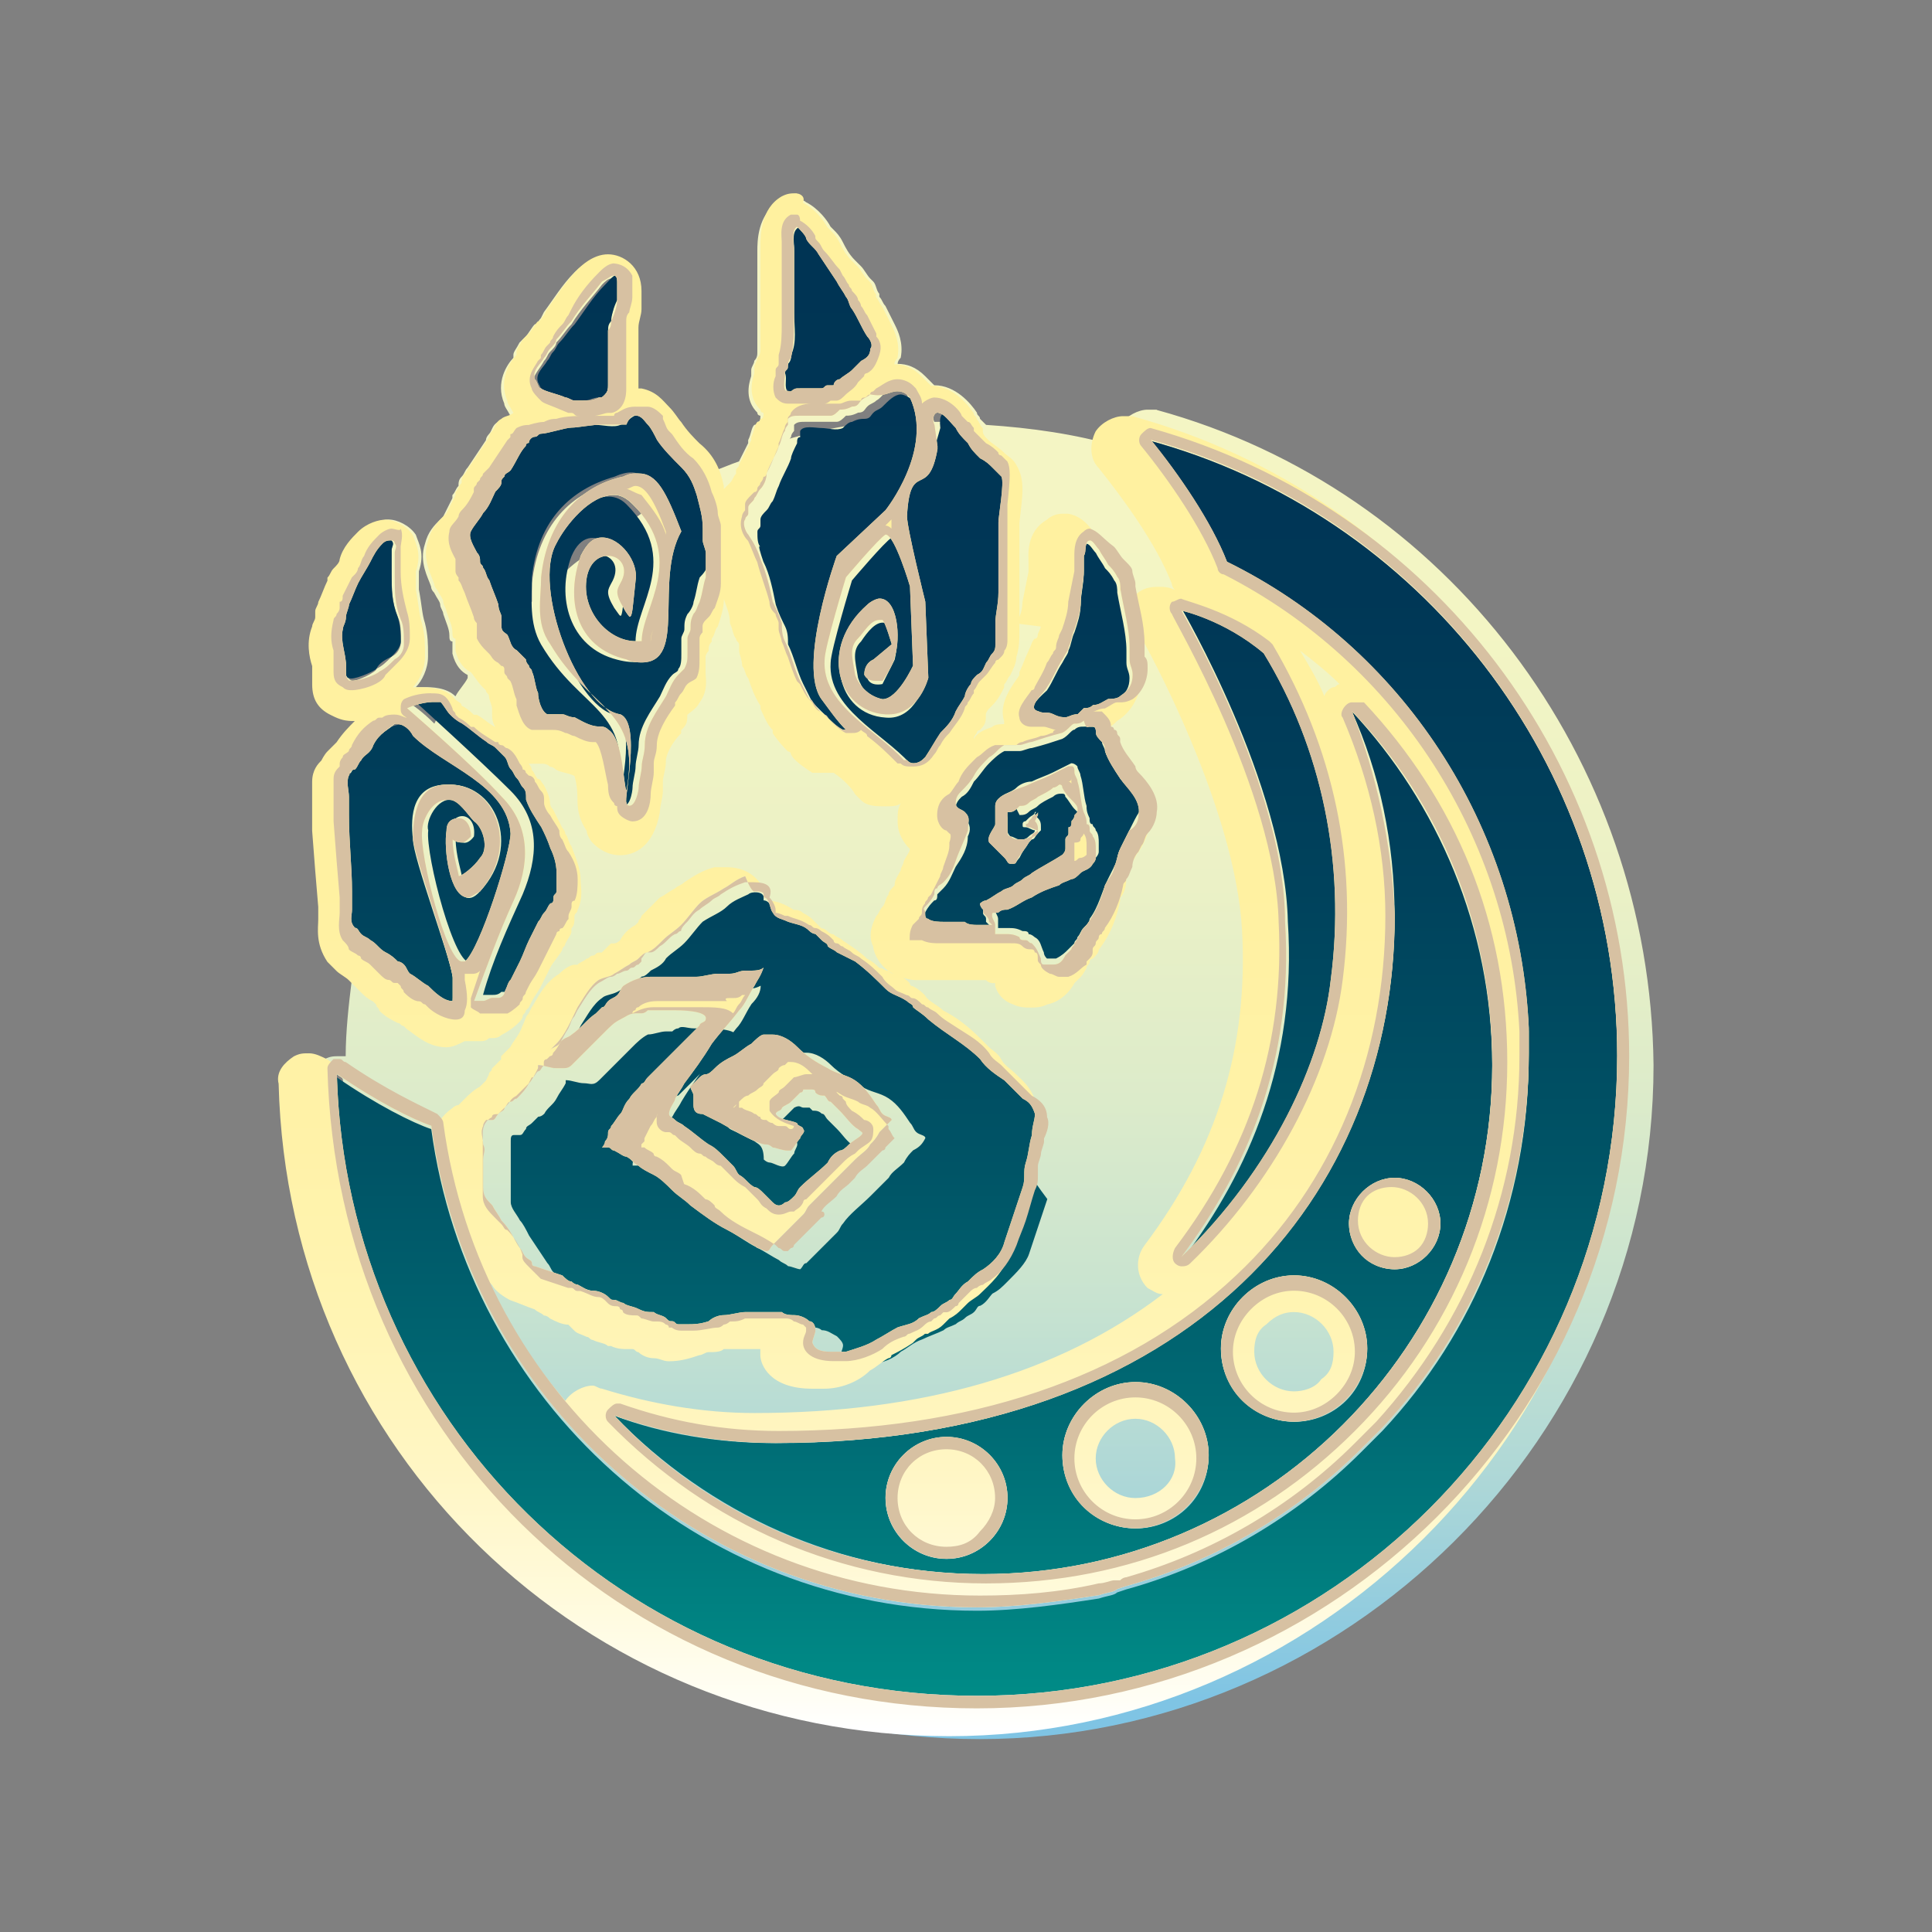 <?xml version="1.0" encoding="UTF-8"?><svg id="uuid-91806776-50dc-4caa-9888-14703c48ba9b" xmlns="http://www.w3.org/2000/svg" width="500" height="500" xmlns:xlink="http://www.w3.org/1999/xlink" viewBox="0 0 500 500"><rect x="0" y="0" width="500" height="500" fill="#808080" stroke="none"/><defs><linearGradient id="uuid-14d734cd-f164-4957-8919-7e7c2fe1c049" x1="253.94" y1="451.78" x2="253.94" y2="54.34" gradientTransform="translate(0 502) scale(1 -1)" gradientUnits="userSpaceOnUse"><stop offset="0" stop-color="#f6f6c3"/><stop offset=".28" stop-color="#f3f5c4"/><stop offset=".45" stop-color="#ebf1c6"/><stop offset=".59" stop-color="#dcebca"/><stop offset=".72" stop-color="#c8e3d0"/><stop offset=".84" stop-color="#add7d7"/><stop offset=".94" stop-color="#8dcae0"/><stop offset=".98" stop-color="#7fc4e4"/></linearGradient><linearGradient id="uuid-65d4e622-8655-4fe8-b936-85fc5d99db21" x1="252.84" y1="62.26" x2="252.84" y2="443.32" gradientTransform="translate(0 502) scale(1 -1)" gradientUnits="userSpaceOnUse"><stop offset="0" stop-color="#008c87"/><stop offset=".18" stop-color="#006c75"/><stop offset=".36" stop-color="#005466"/><stop offset=".55" stop-color="#00425c"/><stop offset=".75" stop-color="#003756"/><stop offset=".98" stop-color="#003454"/></linearGradient><linearGradient id="uuid-7900967d-13f2-4c19-b609-3636a2e908e3" x1="246.06" y1="54.34" x2="246.06" y2="451.78" gradientTransform="translate(0 502) scale(1 -1)" gradientUnits="userSpaceOnUse"><stop offset="0" stop-color="#fff"/><stop offset=".02" stop-color="#fffef5"/><stop offset=".09" stop-color="#fffada"/><stop offset=".17" stop-color="#fff6c4"/><stop offset=".27" stop-color="#fff4b3"/><stop offset=".38" stop-color="#fff2a8"/><stop offset=".55" stop-color="#fff1a1"/><stop offset="1" stop-color="#fff19f"/></linearGradient></defs><path d="m299.39,106.02h-2.37c-2.37,0-5.52,1.58-7.1,3.94-.79,1.58-1.58,3.94-.79,5.52-11.05-3.16-22.09-4.73-33.93-5.52q-.79-.79-1.58-1.58c0-.79-.79-.79-.79-1.58-1.58-2.37-5.52-7.1-11.05-7.1-.79-.79-1.58-1.58-2.37-2.37-2.37-2.37-4.73-3.16-7.1-3.16h0q0-.79.79-1.58c.79-3.94-.79-7.1-1.58-8.68-.79-1.58-1.58-3.16-2.37-4.73-.79-.79-.79-1.58-1.58-2.37v-.79c-.79-.79-.79-2.37-1.58-3.16l-.79-.79c-.79-.79-1.58-2.37-2.37-3.16l-1.58-1.58c-1.58-1.58-2.37-3.16-3.16-4.73-.79-1.58-1.58-2.37-2.37-3.16l-.79-.79c-.79-1.58-3.16-4.73-6.31-6.31-.79-.79-2.37-.79-3.16-.79-1.58,0-2.37,0-3.94.79-5.52,3.16-5.52,10.26-5.52,12.62v26.04c0,.79,0,1.58-.79,2.37,0,.79-.79,1.58-.79,2.37v1.58h0c-.79,2.37-1.58,6.31,1.58,9.47,0,.79.79.79.79.79,0,.79,0,1.58-.79,1.58,0,0,0,.79-.79.79-.79.79-.79,2.37-1.58,3.94v.79c-.79,1.58-1.58,3.16-2.37,4.73-2.37.79-3.94,1.58-6.31,2.37-.79-2.37-2.37-4.73-4.73-6.31-1.58-1.58-3.16-3.16-4.73-5.52h0c-.79-.79-1.58-2.37-3.16-3.94-1.58-1.58-3.16-3.94-7.1-4.73h-.79v-13.41h0v-2.37c0-1.58.79-3.16.79-4.73v-1.58h0v-3.16c0-6.31-4.73-9.47-8.68-9.47s-7.1,3.16-7.89,3.94c-3.16,3.16-5.52,7.1-7.89,10.26l-.79,1.58c-.79.79-.79,1.58-1.58,1.58-.79.79-1.58,2.37-2.37,3.16l-.79.79-.79.79c-.79,1.58-1.58,2.37-1.58,3.16v.79c-1.58,1.58-4.73,6.31-2.37,11.83,0,.79.79,1.58,1.58,3.16-.79.79-2.37.79-3.16,1.58-1.58.79-1.58,2.37-2.37,3.16,0,0-.79.79-.79,1.58-1.58,2.37-3.16,4.73-4.73,7.1-.79.79-.79,1.58-1.58,2.37-.79.79-.79,1.58-.79,2.37h0c-.79.79-.79,1.58-1.58,2.37v.79c-.79,1.58-1.58,3.16-2.37,4.73l-.79.79c-1.58,1.58-3.16,3.16-3.94,6.31-1.58,4.73.79,8.68,1.58,11.05h0q0,.79.79,1.58c.79,1.58,1.58,2.37,1.58,3.16s.79,1.58.79,2.37c.79,2.37,1.58,3.94,1.58,5.52,0,.79,0,1.58.79,1.58v3.16c.79,3.16,2.37,4.73,3.94,5.52h0v.79c-.79,1.58-2.37,3.16-3.16,4.73-2.37-2.37-6.31-2.37-7.89-2.37h-2.37c1.58-1.58,3.16-4.73,3.16-7.89v-.79c0-2.37,0-4.73-.79-7.89-.79-2.37-.79-4.73-1.58-8.68v-4.73c1.58-4.73,0-7.1-.79-9.47-1.58-2.37-4.73-3.94-7.1-3.94-1.58,0-4.73.79-7.1,3.16-1.58,1.58-3.94,3.94-4.73,7.1,0,.79-.79,1.58-1.58,2.37-.79.79-.79,1.58-1.58,2.37v.79c-.79,1.58-1.58,3.94-2.37,5.52,0,.79-.79,1.58-.79,2.37v1.58c0,.79-.79,1.58-.79,2.37-1.58,3.94-.79,7.89,0,10.26v4.73c0,3.94,1.58,6.31,4.73,7.89,1.58.79,3.16,1.58,5.52,1.58h.79c-1.58,1.58-3.16,3.16-4.73,5.52-.79.79-1.58,1.58-2.37,2.37-.79.79-1.58,2.37-1.58,2.37-.79.79-2.37,2.37-2.37,5.52v12.62l.79,10.26.79,9.47v3.16c0,2.37-.79,6.31,2.37,11.05.79.79,1.58,2.37,2.37,2.37.79.79,2.37,1.58,3.16,2.37h0c-.79,6.31-1.58,13.41-1.58,19.72h-1.58c-1.58,0-2.37,0-3.94.79-2.37,1.58-4.73,3.94-3.94,7.1,2.37,94.67,78.9,168.84,173.57,168.84s174.36-78.11,174.36-174.36c-.79-79.68-53.65-149.11-128.6-169.63Zm-155.42,34.71c2.37-4.73,8.68-12.62,14.99-12.62,1.58,0,3.16.79,4.73,2.37l2.37,2.37c-3.16,2.37-6.31,3.94-9.47,6.31h-.79c-2.37,0-3.94,1.58-5.52,4.73v.79c-2.37,1.58-4.73,3.94-7.1,6.31-1.58-3.94-.79-7.89.79-10.26Zm98.62-33.93c.79,0,2.37.79,3.16,2.37h-3.94c-.79-1.58,0-2.37.79-2.37Zm-38.66-9.47v-.79c0-.79.79-.79.79-1.58s0-1.58.79-2.37c.79-3.16.79-7.1.79-11.05v-16.57c0-1.58-.79-4.73.79-5.52.79.79,2.37,2.37,2.37,3.16.79,1.58,2.37,2.37,3.16,3.94,1.58,2.37,3.16,4.73,4.73,7.1.79,1.58,1.58,2.37,2.37,3.94.79.79.79,2.37,1.58,3.16,1.58,2.37,2.37,4.73,3.94,7.1.79.79,1.58,2.37.79,3.16,0,1.58-.79,2.37-2.37,3.16-.79.79-1.58,1.58-2.37,2.37-.79.79-2.37,1.58-3.16,2.37-.79,0-1.58.79-1.58,1.58h-1.58c-.79,0-.79.79-1.58.79h-6.31c-.79,0-1.58.79-1.58.79h-.79c-2.37-.79-.79-3.94-.79-4.73Zm.79,15.78c0-.79.79-1.58.79-1.58v-1.58c.79-.79,1.58-.79,3.16-.79h7.89c.79,0,1.58-.79,2.37-1.58.79,0,1.58,0,3.16-.79,1.58,0,1.58-.79,2.37-1.58.79-.79,1.58-.79,2.37-1.58,1.58-.79,2.37-3.16,4.73-3.16h0c.79,0,2.37.79,3.16,1.58.79,2.37,1.58,4.73,1.58,6.31-11.83.79-22.88,2.37-33.14,5.52.79.79.79,0,1.58-.79Zm-63.91-19.72c.79-.79.79-1.58,1.58-2.37s1.58-1.58,1.58-2.37c1.58-1.58,2.37-3.16,3.94-4.73,2.37-3.94,5.52-7.1,7.89-10.26.79-.79,1.58-1.58,2.37-1.58,0,0,.79,0,.79,1.58v4.73c0,1.58-.79,3.94-1.58,5.52,0,.79,0,1.58-.79,2.37v14.2c0,.79,0,1.58-.79,2.37s-.79.79-1.58.79c-1.58.79-2.37.79-3.94.79h-2.37c-.79,0-1.58-.79-2.37-.79-1.58-.79-5.52-1.58-6.31-2.37-.79,0-.79-1.58-1.58-2.37.79-2.37,2.37-3.94,3.16-5.52Zm-14.2,70.22v-2.37c0-.79-.79-1.58-.79-3.16-.79-2.37-1.58-3.94-2.37-6.31-.79-.79-.79-2.37-1.58-3.16,0-.79-.79-.79-.79-1.58s0-1.58-.79-2.37c-.79-1.58-2.37-3.94-1.58-5.52.79-1.58,2.37-3.16,3.16-4.73,1.58-1.58,2.37-3.94,3.16-5.52.79-.79,1.58-1.58,1.58-2.37s0-.79.79-1.58c0-.79.79-.79,1.58-1.58,1.58-2.37,2.37-4.73,3.94-6.31,0-.79.79-.79.79-.79,0-.79.79-1.58,1.58-1.58s.79-.79,1.58-.79h0c1.58,0,6.31-1.58,7.89-1.58s5.52-.79,7.89-.79h6.31c1.58-.79,3.16-2.37,4.73-2.37h.79c.79,0,1.58,1.58,2.37,2.37s1.58,2.37,2.37,3.94c1.58,2.37,3.94,4.73,6.31,7.1,1.58,1.58,2.37,2.37,3.16,3.94-3.16,1.58-5.52,2.37-8.68,3.94-2.37-3.94-3.94-6.31-7.1-6.31-1.58,0-2.37,0-3.94.79-11.05,2.37-19.72,11.05-21.3,26.04v4.73c-3.16,3.16-6.31,7.1-9.47,10.26q-.79-1.58-1.58-2.37Zm-14.99,18.15h2.37s0,.79.79.79c-.79,1.58-1.58,3.16-2.37,4.73-3.16-3.16-5.52-4.73-5.52-4.73,0,0,3.16-.79,4.73-.79Zm-20.51-5.52s-.79,0,0,0q-1.58-.79-1.58-2.37v-2.37c0-3.16-1.58-6.31-.79-9.47,0-.79.79-1.58.79-3.16,0-.79.79-2.37.79-3.16.79-1.58,1.58-3.94,2.37-5.52s2.37-3.94,3.16-5.52c.79-1.58,1.58-3.16,3.16-4.73,0,0,.79-.79,1.58-.79,0,0,.79,0,.79.79.79.79,0,1.58,0,2.37v6.31c0,3.94,0,7.1,1.58,11.05.79,1.58.79,3.94.79,6.31,0,1.58-.79,3.16-2.37,3.94-1.58,1.58-2.37,2.37-3.94,3.16,0,.79-4.73,3.16-6.31,3.16Zm0,64.69c-1.58-1.58-.79-3.16-.79-4.73v-4.73c0-6.31-.79-12.62-.79-19.72v-4.73c0-1.58-.79-3.94,0-5.52,0-.79.79-1.58,1.58-1.58.79-.79.79-1.58,1.58-2.37.79-1.58,2.37-1.58,3.16-3.94,1.58-3.16,3.94-3.94,6.31-6.31.79,0,1.58-.79,1.58-.79,2.37,0,3.94,1.58,4.73,3.16.79.79,1.58.79,1.58,1.58-8.68,15.78-14.99,32.35-18.93,49.7.79,0,0,0,0,0Zm-3.94,37.08c.79.79,1.58.79,1.58,1.58,1.58,47.34,22.09,89.15,53.65,118.34-32.35-29.98-53.65-71.79-55.23-119.92Zm63.91,126.23c-.79-.79-1.58-1.58-2.37-2.37,0,.79.79,1.58,2.37,2.37Zm101.78,35.5c-17.36,0-34.71-3.16-50.49-7.89,14.2,3.94,29.19,7.1,44.18,7.1,87.57,0,158.58-73.37,158.58-164.89,0-71.01-43.39-130.97-104.14-154.64-1.58-1.58-3.16-3.94-3.94-5.52,70.22,18.93,121.5,83.63,121.5,159.37,0,91.52-74.16,166.47-165.68,166.47Z" style="fill:url(#uuid-14d734cd-f164-4957-8919-7e7c2fe1c049);"/><g><path d="m193.67,278.01h0Zm72.58,22.09c.79-2.37.79-4.73,1.58-7.1.79-1.58,1.58-3.16.79-5.52,0-2.37-1.58-3.16-3.16-3.94-1.58-1.58-3.16-3.16-4.73-4.73-1.58-2.37-3.94-3.94-6.31-5.52-3.94-3.94-9.47-6.31-13.41-10.26-1.58-.79-2.37-1.58-3.94-3.16q-.79-.79-1.58-1.58c-1.58-.79-3.94-1.58-5.52-3.16-3.16-2.37-5.52-5.52-7.89-7.1-1.58-.79-3.16-1.58-4.73-2.37-.79-.79-1.58-.79-2.37-1.58q-.79-.79-1.58-1.58c-.79,0-.79-.79-1.58-1.58-.79,0-1.58,0-1.58-.79-1.58-.79-3.16-1.58-5.52-2.37-1.58,0-2.37-.79-3.94-2.37-.79,0-1.58-2.37-3.16-2.37v-.79c0-1.58-3.16-1.58-3.94-.79-1.58.79-3.94,1.58-5.52,3.16s-3.94,2.37-6.31,3.94c-1.58,1.58-3.16,3.94-4.73,5.52s-3.16,2.37-4.73,3.94c-.79,1.58-2.37,2.37-3.94,3.16-.79.79-1.58,1.58-2.37,1.58-.79.79-1.58.79-2.37,1.58-1.58.79-2.37,1.58-3.94,2.37s-3.16.79-3.94,1.58c-2.37,1.58-3.94,4.73-5.52,7.1-1.58,3.16-3.16,7.1-5.52,9.47q-.79.79-1.58,1.58c.79,0,1.58-.79,2.37-1.58.79-.79,1.58-1.58,3.16-2.37,2.37-1.58,3.94-3.94,6.31-5.52.79-.79,1.58-.79,1.58-1.58.79-.79.79-1.58,1.58-1.58.79-.79,1.58-.79,2.37-1.58.79-.79.79-1.58,1.58-2.37,2.37-2.37,6.31-2.37,8.68-2.37h9.47c1.58,0,3.94-.79,5.52-.79h3.16c1.58,0,2.37-.79,3.94-.79s2.37,0,3.94-.79c0,1.58-.79,3.16-2.37,4.73-1.58,2.37-2.37,4.73-3.94,6.31-2.37,3.16-4.73,5.52-7.1,8.68-2.37,3.16-4.73,6.31-7.1,10.26-.79,1.58-1.58,2.37-2.37,3.94-.79.79-1.58,2.37-1.58,3.94.79.79,1.58.79,1.58,1.58.79.79,1.58.79,2.37,1.58,2.37,1.58,3.94,3.16,6.31,4.73,1.58.79,3.16,1.58,3.94,3.16.79.79,1.58,1.58,2.37,2.37.79.79.79,1.58,1.58,2.37.79,1.58,2.37,2.37,3.94,3.16.79.79,1.58.79,2.37,1.58.79.79.79,1.58,2.37,2.37,1.58.79,2.37.79,3.16,0s1.58-.79,2.37-1.58c.79-.79.79-1.58,1.58-2.37,2.37-2.37,4.73-3.94,7.1-6.31.79-.79,1.58-2.37,3.16-3.16.79-.79,1.58-1.58,2.37-1.58.79-.79,2.37-1.58,3.16-2.37s0-.79-.79-1.58c-2.37-1.58-3.16-3.16-4.73-4.73-.79-.79-1.58-1.58-2.37-2.37-.79-.79-.79-1.58-1.58-1.58-.79-.79-1.58-.79-2.37-.79l-.79-.79h-1.58c-.79,0-.79-.79-2.37,0-.79.79-1.58,1.58-2.37,2.37-.79.79-1.58,1.58-2.37,1.58s-1.58.79-1.58,1.58c.79,1.58,3.94,2.37,5.52,2.37.79,0,1.58.79,1.58,1.58s-.79,1.58-.79,2.37c-.79.79-1.58,2.37-2.37,3.16-.79.79-3.16-.79-3.94-.79s-1.58-.79-1.58-.79c0-3.94-1.58-3.94-2.37-4.73-1.58-.79-3.16-1.58-4.73-2.37s-2.37-.79-2.37-2.37v-2.37c0-.79-.79-1.58-.79-2.37h0c.79-.79,1.58-1.58,2.37-2.37.79,0,.79-.79,1.58-.79.79-.79,1.58-.79,2.37-1.58,1.58-1.58,3.16-2.37,4.73-3.16,1.58-.79,3.16-2.37,4.73-3.16.79-.79,1.58-2.37,3.16-2.37h2.37c2.37,0,4.73,1.58,6.31,3.16,2.37,2.37,5.52,3.94,7.89,5.52s4.73,1.58,7.1,3.16,3.94,3.94,5.52,6.31c.79.79.79,1.58,1.58,2.37.79.79,2.37.79,2.37,1.58-.79,1.58-1.58,2.37-3.16,3.16-.79.79-1.58,1.58-2.37,3.16-1.58,1.58-3.16,2.37-3.94,3.94-1.58,1.58-3.16,3.16-4.73,4.73-2.37,2.37-5.52,4.73-7.1,7.1-.79.79-.79,1.58-1.58,2.37s-1.58,1.58-1.58,1.58c-.79.79-1.58,1.58-2.37,2.37-.79.79-1.58,1.58-2.37,2.37q-.79.79-1.58,1.58c-.79,0-.79.79-1.58,1.58-.79,0-2.37-.79-3.16-.79-.79-.79-1.58-.79-2.37-1.58-1.58-.79-3.94-2.37-5.52-3.16-3.16-1.58-6.31-3.94-9.47-6.31-1.58-1.58-3.16-2.37-4.73-3.94s-3.16-2.37-4.73-3.94c-1.58-.79-2.37-1.58-3.94-2.37-.79-.79-1.58-1.58-3.16-2.37-1.58-.79-2.37-1.58-3.16-1.58s-.79-.79-1.58-.79h-1.58c0-.79,0-1.58.79-1.58,0-.79,0-1.58.79-2.37,0-.79.79-.79.79-1.58.79-.79,1.58-2.37,2.37-3.16.79-1.58,1.58-3.16,2.37-3.94.79-1.58,2.37-2.37,3.16-3.94.79-.79.79-1.58,1.58-1.58.79-.79,1.58-1.58,2.37-2.37,1.58-1.58,3.16-3.16,4.73-4.73.79-1.58,2.37-2.37,3.94-3.94.79-.79,1.58-1.58,2.37-2.37.79-.79,1.58-.79,1.58-1.58.79-2.37-7.1-2.37-7.89-2.37h-3.16c-1.58,0-3.16-.79-3.94,0q-.79,0-1.58.79h-1.58c-1.58,0-3.16.79-4.73.79-1.58.79-3.16,2.37-3.94,3.16-1.58,1.58-2.37,2.37-3.94,3.94s-3.16,3.16-4.73,4.73c-1.58,1.58-2.37.79-3.94.79s-3.16-.79-4.73-.79v.79c-.79,1.58-1.58,2.37-2.37,3.94-.79,1.58-2.37,2.37-3.16,3.94q-.79.79-1.58.79-.79.79-1.58,1.58c-.79.79-1.58.79-1.58,1.58-.79.79-.79,1.58-1.58,1.58h-1.58c-.79,0-.79.79-.79,1.58v15.78c0,1.58,1.58,3.16,2.37,4.73.79.79,1.58,2.37,2.37,3.94,1.58,2.37,3.16,4.73,4.73,7.1.79.79.79,1.58,1.58,2.37,0,.79.79.79,1.58,1.58.79.79,0,.79.79.79,2.37.79,4.73,1.58,7.1,2.37.79,0,1.58.79,2.37,1.58q.79,0,1.58.79c1.58.79,2.37.79,3.94,1.58,1.58,0,2.37.79,3.94,1.58.79,0,.79.79,1.58.79s1.58.79,2.37.79c1.58.79,3.16.79,3.94,1.58,1.58,0,2.37.79,3.94.79s2.37.79,3.16,1.58q.79,0,1.58.79c.79,0,.79.79,1.58.79,3.16.79,5.52,0,8.68-.79,1.58-.79,2.37-1.58,3.94-1.58s3.94-.79,5.52-.79h8.68c.79,0,2.37,0,3.16.79,1.58,0,2.37.79,3.94,1.58.79.79,1.58,1.58,1.58,2.37s-.79,2.37-.79,3.16c.79,2.37,6.31,2.37,7.89,1.58,3.16,0,6.31-1.58,7.89-3.16,1.58-.79,3.16-2.37,5.52-3.16,1.58-.79,3.94-1.58,5.52-2.37.79-.79,1.58-.79,3.16-1.58.79-.79,1.58-.79,2.37-1.58.79-.79,1.58-.79,2.37-1.58.79-.79.79-1.58,1.58-1.58,1.58-.79,2.37-2.37,3.16-3.16,1.58-.79,2.37-1.58,3.94-3.16,2.37-2.37,4.73-4.73,5.52-7.1,1.58-4.73,3.16-9.47,4.73-14.2-4.73-6.31-5.52-7.89-4.73-10.26h0Zm-1.58-93.1h0Zm25.25-5.52c-1.58-2.37-3.16-4.73-3.94-7.1,0-.79-.79-1.58-.79-2.37-.79-.79-.79-1.58-1.58-2.37,0-.79,0-1.58-.79-1.58h-2.37c-.79,0-1.58,0-2.37.79-.79,0-1.58,1.58-3.16,2.37-2.37.79-4.73,1.58-7.89,2.37-.79,0-2.37.79-3.16.79h-3.94c-1.58.79-3.16,2.37-3.94,3.16-1.58,1.58-2.37,3.16-3.94,4.73-.79,1.58-1.58,3.16-3.16,3.94-.79.79-1.58,1.58-1.58,3.16s.79,1.58,2.37,2.37c1.58,1.58,1.58,3.16.79,4.73,0,3.16-1.58,5.52-3.16,7.89-.79,1.58-1.58,3.94-3.16,5.52q-.79.79-1.58,1.58c0,.79,0,1.58-.79,1.58-.79.79-1.58,1.58-2.37,3.16q-.79.79,0,1.58c0,.79,0,1.58.79,1.58.79.79,3.16.79,3.94.79,1.58,0,3.16-.79,5.52,0,.79,0,2.37,0,3.16.79h3.94q-.79-.79-.79-1.58l-.79-.79v-.79c0-.79-.79-.79-.79-1.58s1.58-.79,1.58-.79c1.58-.79,2.37-1.58,3.94-2.37.79-.79,2.37-.79,3.16-1.58.79-.79,1.58-.79,2.37-1.58s1.58-.79,2.37-1.58c2.37-1.58,5.52-3.16,7.89-4.73.79,0,.79-.79.79-1.58v-2.37c0-.79.79-.79.79-1.58v-1.58c0-.79,0-1.58.79-1.58q0-.79.79-1.58s.79-.79.79-1.58-.79-1.58-1.58-2.37c-.79-.79-1.58-2.37-2.37-3.16q0-.79-.79-.79c-.79,0-1.58,0-2.37.79-1.58.79-3.16,1.58-3.94,2.37-.79.79-1.58.79-2.37,1.58s-1.58.79-2.37.79l-.79-1.58q-.79,0-1.58.79h-.79c-.79,0,0,.79,0,1.58v3.16q0,.79.79,1.58c.79,0,1.58.79,2.37.79h.79q.79,0,1.58-.79c.79-.79,1.58-.79,1.58-1.58-.79,0-1.58-.79-2.37-.79s-.79,0-.79-.79.79-.79.79-.79h0l.79-.79c.79-.79,1.58-.79,1.58-1.58.79,0,0,0,0,.79l.79.79c.79.79.79,1.58.79,2.37v.79l-.79.79c-.79.79-.79,1.58-1.58,1.58-1.58,1.58-2.37,3.16-3.16,4.73-.79.79-.79,1.58-1.58.79-.79,0-1.58-.79-1.58-1.58-.79-.79-1.58-1.58-2.37-2.37,0-.79-.79-.79-.79-.79h0l-.79-.79c-.79-.79.79-3.16,1.58-4.73v-4.73c0-2.37,3.16-2.37,4.73-3.94.79-.79,2.37-1.58,3.94-1.58,1.58-.79,3.94-1.58,5.52-2.37l4.73-2.37q.79,0,1.58.79c0,.79.79,1.58.79,2.37.79,2.37.79,5.52,1.58,7.89,0,.79,0,1.58.79,3.16,0,.79,0,1.58.79,1.58,0,.79.79.79.79,1.58.79.79.79,2.37.79,3.16v2.37c0,.79-.79,1.58-.79,1.58-.79.79-2.37,1.58-3.16,2.37-.79.79-1.58.79-2.37,1.58-.79,0-1.58.79-3.16,1.58-2.37.79-4.73,1.58-7.1,3.16-2.37.79-3.94,2.37-6.31,3.16-.79,0-1.58.79-2.37.79h-.79c-.79,0-.79.79-.79.79,0,.79.79,1.58.79,2.37v2.37h2.37c1.58,0,2.37,0,3.94.79.79,0,1.58,0,1.58.79.79,0,1.58.79,1.58.79,1.58.79,1.58,2.37,2.37,3.94q0,.79.79,1.58h2.37c1.58-.79,2.37-1.58,3.16-2.37l1.58-1.58c0-.79.79-.79.79-1.58.79-.79.79-1.58,1.58-2.37.79-.79,1.58-1.58,1.58-2.37,2.37-3.16,3.16-7.1,4.73-10.26.79-1.58,1.58-3.16,2.37-4.73,0-1.58.79-3.16,1.58-4.73.79-1.58,1.58-3.16,2.37-4.73s1.58-3.16,2.37-3.94c.79-2.37-3.16-5.52-5.52-7.89h0Zm-106.51-58.38c0-.79-.79-2.37-.79-3.16v-3.16c-.79-3.16-.79-5.52-1.58-8.68s-1.58-5.52-3.94-7.1c-2.37-2.37-4.73-4.73-6.31-7.1-.79-.79-.79-2.37-2.37-3.94-.79-.79-1.58-2.37-2.37-2.37-2.37-.79-3.16,1.58-5.52,2.37-1.58.79-4.73,0-6.31,0-2.37,0-6.31,0-7.89.79-1.58,0-6.31,1.58-7.89,1.58-.79,0-1.58,0-1.58.79-1.58,0-2.37.79-2.37,1.58s-.79.79-.79.79c-1.58,2.37-3.16,3.94-3.94,6.31,0,.79-.79.79-1.58,1.58q0,.79-.79,1.58c-.79.79-.79,1.58-1.58,2.37-.79,2.37-2.37,3.94-3.16,5.52s-3.16,3.16-3.16,4.73c-.79,2.37.79,3.94,1.58,5.52,0,.79,0,1.58.79,2.37,0,.79.79.79.79,1.58.79.79.79,2.37,1.58,3.16.79,2.37,1.58,3.94,2.37,6.31,0,.79.79,1.58.79,3.16v2.37c0,.79.79,1.58,1.58,2.37.79.79,1.58,2.37,2.37,3.94.79.79,1.58.79,2.37,2.37q.79.79.79,1.58c0,.79.79.79.79,1.58.79,1.58.79,3.94,1.58,5.52,0,1.58.79,4.73,2.37,5.52h3.94c1.58,0,2.37,0,3.16.79,2.37.79,4.73,1.58,6.31,2.37.79,0,1.58,0,2.37.79,3.94,3.16,3.94,14.99,4.73,15.78h0c3.94-21.3-9.47-20.51-19.72-37.87-3.16-5.52-2.37-11.83-2.37-17.36,1.58-14.99,10.26-22.88,21.3-26.04,7.1-3.16,10.26,0,14.99,14.2-7.1,14.2,3.94,37.87-14.2,33.14-12.62-3.16-15.78-16.57-11.83-26.82,4.73-11.05,14.99,0,14.2,6.31-1.58,11.05-.79,10.26-3.16,7.1-2.37-3.94-1.58-4.73-.79-6.31,4.73-7.89-7.1-11.05-8.68-1.58-1.58,9.47,7.89,18.15,14.99,16.57,0-9.47,11.83-21.3-2.37-35.5-6.31-6.31-16.57,3.94-19.72,10.26-5.52,11.05,6.31,41.81,16.57,44.18,6.31,2.37.79,22.09,1.58,22.88,2.37,2.37,3.16-3.16,3.16-3.94,0-1.58.79-3.94.79-5.52s.79-3.94.79-5.52c0-4.73,3.16-8.68,5.52-12.62.79-1.58,1.58-3.94,3.16-5.52.79-.79,1.58-.79,1.58-1.58.79-.79.79-2.37.79-3.94v-3.94c0-.79.79-1.58.79-2.37,0-1.58,0-2.37.79-3.94.79-.79,1.58-2.37,1.58-3.16.79-2.37.79-3.94,1.58-6.31,2.37-2.37,2.37-3.94,2.37-6.31h0Zm-93.89,30.77q0,1.58.79,1.58c.79.79,6.31-1.58,7.1-2.37.79-1.58,2.37-2.37,3.94-3.16.79-.79,2.37-2.37,2.37-3.94s0-3.94-.79-6.31c-1.58-3.94-1.58-7.1-1.58-11.05v-6.31c0-.79.79-1.58,0-2.37-.79-.79-1.58,0-2.37,0-1.58,1.58-2.37,2.37-3.16,4.73-.79,2.37-2.37,3.94-3.16,5.52-.79,1.58-1.58,3.16-2.37,5.52,0,.79-.79,2.37-.79,3.16s-.79,1.58-.79,3.16c-.79,3.16,0,6.31.79,9.47v2.37h0Zm55.23,51.28c0-1.58-.79-4.73-1.58-6.31-.79-1.58-1.58-3.16-2.37-5.52-.79-2.37-2.37-4.73-3.94-7.1,0-.79,0-1.58-.79-3.16-.79,0-1.58,0-1.58-1.58-.79-.79-.79-1.58-1.58-2.37-.79-.79-.79-2.37-1.58-3.16s-1.58-2.37-2.37-2.37c-.79-.79-1.58-.79-2.37-1.58-2.37-1.58-4.73-3.16-6.31-4.73-.79-.79-1.58-1.58-3.16-2.37-.79-.79-1.58-1.58-2.37-3.16-.79-.79-7.1,0-7.1,0,0,0,16.57,14.99,24.46,22.88,7.89,7.89,7.1,17.36,3.16,26.82-3.94,8.68-7.89,17.36-10.26,26.04h2.37c.79,0,1.58,0,2.37-.79h1.58c.79,0,1.58-.79,1.58-1.58.79-.79.79-1.58,1.58-3.16l2.37-4.73c.79-1.58,1.58-3.94,2.37-5.52l2.37-4.73c.79-.79.79-1.58,1.58-2.37s.79-1.58,1.58-2.37c0-.79.79-1.58.79-1.58,0-.79.79-1.58.79-1.58-1.58-.79-1.58-2.37-1.58-3.94h0Zm-27.61,33.93c0-1.58.79-3.16,0-6.31-.79-5.52-10.26-30.77-10.26-35.5-.79-6.31,0-14.2,8.68-14.2,12.62-.79,19.72,15.78,8.68,27.61-6.31,7.1-8.68-9.47-7.89-15.78.79-5.52,7.1-4.73,6.31,1.58-2.37,3.16-3.94.79-4.73.79,0,3.94,1.58,8.68,1.58,9.47s3.94-2.37,5.52-4.73c1.58-2.37,0-7.89-1.58-9.47s-3.94-6.31-6.31-5.52c-3.94-.79-7.1,5.52-6.31,7.89-.79,6.31,7.1,36.29,11.05,33.93s11.83-28.4,11.83-33.14c-.79-11.83-17.36-17.36-25.25-25.25-1.58-1.58-3.94-3.94-7.1-2.37-2.37,1.58-4.73,3.16-6.31,6.31-.79,1.58-2.37,2.37-3.16,3.94-.79.79-.79,1.58-1.58,2.37-.79.79-1.58.79-1.58,1.58v10.26c0,6.31.79,13.41.79,19.72,0,1.58.79,3.16,0,4.73,0,1.58-.79,3.16.79,4.73.79.79.79,1.58,1.58,1.58.79.79,1.58.79,2.37,1.58,1.58.79,2.37,1.58,3.94,3.16.79.79,1.58,1.58,3.16,2.37.79,0,1.58.79,1.58.79.79.79,1.58,1.58,1.58,2.37,1.58,1.58,3.16,2.37,4.73,3.16,3.16.79,5.52,2.37,7.89,2.37h0Zm22.88-158.58c.79.79,4.73,1.58,6.31,2.37.79,0,1.58.79,2.37.79h2.37c1.58,0,2.37-.79,3.94-.79.79,0,1.58,0,1.58-.79.79-.79.79-1.58.79-2.37v-14.2c0-.79,0-1.58.79-2.37,0-1.58.79-3.94,1.58-5.52v-4.73c0-3.16-1.58-.79-3.16.79-3.16,3.16-5.52,7.1-7.89,10.26-1.58,1.58-2.37,3.16-3.94,4.73-.79.79-.79,1.58-1.58,2.37s-.79,1.58-1.58,2.37c-.79,1.58-3.16,3.16-2.37,5.52l.79,1.58h0Zm101.78,15.78v.79c-3.16,12.62-7.89,2.37-7.89,17.36,0,3.16,4.73,22.09,4.73,22.09l.79,19.72s-2.37,10.26-10.26,9.47c-12.62-.79-16.57-17.36-4.73-28.4,7.1-6.31,8.68,7.1,7.1,13.41l-3.16,6.31s-3.16.79-3.94-1.58c0-3.16,2.37-3.94,2.37-3.94l4.73-3.94s-1.58-5.52-2.37-6.31c-2.37-.79-4.73,2.37-6.31,4.73-2.37,2.37-1.58,4.73-.79,9.47.79,2.37,3.16,6.31,7.1,6.31,3.94.79,8.68-8.68,8.68-8.68l-.79-20.51s-3.94-14.99-6.31-13.41c-1.58.79-10.26,11.05-10.26,11.05,0,0-5.52,18.15-5.52,21.3-.79,11.83,13.41,18.15,20.51,26.04h.79c1.58,1.58,3.94,0,4.73-1.58,1.58-2.37,2.37-3.94,3.94-6.31,1.58-1.58,2.37-3.16,3.94-5.52.79-1.58,1.58-2.37,2.37-3.94s.79-2.37,1.58-3.16c.79-.79.79-1.58,1.58-2.37.79-.79,1.58-2.37,2.37-3.16s1.58-1.58,1.58-2.37c.79-.79.79-1.58.79-2.37v-5.52c0-3.16.79-5.52.79-7.89v-18.15c0-1.58,1.58-10.26.79-11.83-.79-.79-1.58-1.58-2.37-2.37-.79-.79-2.37-1.58-3.16-2.37-1.58-.79-2.37-2.37-3.16-3.94-.79-1.58-1.58-2.37-3.16-3.94-1.58-2.37-6.31-7.1-5.52,0l-1.58,5.52h0Zm-37.08-14.99h0c.79,0,1.58,0,2.37-.79h7.1c.79,0,.79-.79,1.58-.79h.79c.79,0,1.58-.79,1.58-1.58.79-.79,2.37-1.58,3.16-2.37s1.58-1.58,2.37-2.37c.79-.79,1.58-1.58,2.37-3.16,0-1.58-.79-2.37-.79-3.16-.79-2.37-2.37-4.73-3.94-7.1-.79-.79-.79-2.37-1.58-3.16-.79-1.58-1.58-2.37-2.37-3.94-1.58-2.37-3.16-4.73-4.73-7.1-.79-1.58-2.37-2.37-3.16-3.94-.79-.79-1.58-2.37-2.37-3.16-2.37.79-1.58,3.94-1.58,5.52v16.57c0,3.94.79,7.89-.79,11.05,0,.79,0,1.58-.79,2.37,0,.79-.79.79-.79,1.58v.79c.79,1.58-.79,4.73,1.58,4.73h0Zm-7.1,44.18c1.58,3.16,2.37,7.1,3.16,11.05.79,2.37,1.58,3.94,2.37,5.52.79,1.58.79,3.16.79,4.73,1.58,3.16,2.37,7.1,3.94,10.26.79,1.58,1.58,3.16,2.37,4.73l1.58,1.58,2.37,2.37c1.58,1.58,2.37,3.16,4.73,3.94h.79c-2.37-2.37-4.73-5.52-6.31-7.89-6.31-8.68,3.94-37.08,3.94-37.08l12.62-11.83s12.62-14.99,6.31-29.19c-.79-.79-2.37-1.58-3.16-1.58-1.58,0-3.16,1.58-4.73,3.16-.79.79-1.58.79-2.37,1.58-.79.79-.79,1.58-2.37,1.58-.79,0-1.58,0-3.16.79-.79,0-1.58.79-2.37,1.58-1.58.79-3.94,0-5.52,0s-4.73-.79-5.52.79v1.58c-.79,0-.79.79-.79,1.58-.79,1.58-1.58,3.16-1.58,3.94-.79,2.37-2.37,4.73-3.16,7.1-.79,1.58-.79,2.37-1.58,3.94-.79.79-.79,1.58-1.58,2.37-.79.79-1.58,1.58-1.58,2.37v1.58c0,.79-.79.79-.79,1.58,0,1.58,0,3.16.79,3.94-.79-.79,0,1.58.79,3.94h0Zm73.37,33.14c1.58-2.37,2.37-4.73,3.94-7.1.79-1.58,1.58-2.37,1.58-3.16.79-1.58.79-3.16,1.58-4.73.79-2.37,1.58-4.73,1.58-7.1s.79-5.52.79-7.89v-3.94c0-.79,0-3.16.79-3.94.79,0,1.58,1.58,2.37,2.37.79,1.58,1.58,2.37,2.37,3.94.79.79,1.58,1.58,2.37,3.16.79.79.79,2.37.79,3.16.79,4.73,2.37,10.26,2.37,14.99v3.16c0,1.58.79,2.37.79,3.94,0,2.37-.79,3.94-3.16,5.52-.79.79-2.37.79-3.16.79-1.58.79-2.37,1.58-3.94,1.58-.79.79-1.58.79-2.37.79l-.79.79-.79.79c-.79-.79-1.58,0-3.16,0-.79,0-1.58,0-3.16-.79s-2.37,0-3.94-.79c-2.37-.79,2.37-4.73,3.16-5.52h0Zm89.94,149.9c-6.31,0-11.83-5.52-11.83-11.83s5.52-11.83,11.83-11.83,11.83,5.52,11.83,11.83-5.52,11.83-11.83,11.83h0Zm-26.04,39.45c-10.26,0-18.93-8.68-18.93-18.93s8.68-18.93,18.93-18.93,18.93,8.68,18.93,18.93c0,11.05-8.68,18.93-18.93,18.93h0Zm-41.03,27.61c-10.26,0-18.93-8.68-18.93-18.93s8.68-18.93,18.93-18.93,18.93,8.68,18.93,18.93c0,11.05-8.68,18.93-18.93,18.93h0Zm-48.92,7.89c-8.68,0-15.78-7.1-15.78-15.78s7.1-15.78,15.78-15.78,15.78,7.1,15.78,15.78-7.1,15.78-15.78,15.78h0Zm104.93-219.33c7.1,15.78,11.05,33.93,11.05,52.86,0,71.01-52.07,136.49-160.16,136.49-14.99,0-29.19-2.37-41.81-7.1,24.46,25.25,58.38,41.03,95.46,41.03,72.58,0,131.76-59.17,131.76-131.76,0-35.5-14.2-67.85-36.29-91.52h0Zm-4.73,69.43c-2.37,21.3-14.99,48.92-38.66,71.79,16.57-22.09,29.19-50.49,26.82-86.79-.79-35.5-27.61-81.26-27.61-81.26,0,0,11.05,2.37,21.3,11.05,15.78,25.25,22.09,54.44,18.15,85.21Zm-92.31,186.19c-89.94,0-163.31-71.79-165.68-160.95,10.26,7.1,19.72,11.83,24.46,13.41,9.47,70.22,68.64,124.65,141.22,124.65,10.26,0,21.3-1.58,31.56-3.16,2.37-.79,3.94-.79,4.73-1.58l2.37-.79c22.88-6.31,44.18-18.93,60.75-35.5.79-.79,3.16-3.16,5.52-5.52,23.67-25.25,37.87-59.17,37.87-97.04v-6.31c-2.37-52.86-33.14-98.62-78.11-120.71-3.94-11.05-12.62-23.67-20.51-32.35,70.22,18.93,121.5,83.63,121.5,159.37,0,91.52-74.16,166.47-165.68,166.47Z" style="fill:url(#uuid-65d4e622-8655-4fe8-b936-85fc5d99db21);"/><path d="m206.29,58.68c.79.79,2.37,2.37,2.37,3.16.79,1.58,2.37,2.37,3.16,3.94,1.58,2.37,3.16,4.73,4.73,7.1.79,1.58,1.58,2.37,2.37,3.94.79.79.79,2.37,1.58,3.16,1.58,2.37,2.37,4.73,3.94,7.1.79.79,1.58,2.37.79,3.16,0,1.58-.79,2.37-2.37,3.16-.79.79-1.58,1.58-2.37,2.37-.79.79-2.37,1.58-3.16,2.37-.79,0-1.58.79-1.58,1.58h-1.58c-.79,0-.79.79-1.58.79h-6.31c-.79,0-1.58.79-1.58.79h-.79c-1.58,0-.79-3.16-.79-3.94v-.79c0-.79.79-.79.79-1.58s0-1.58.79-2.37c.79-3.16.79-7.1.79-11.05v-16.57c0-2.37-.79-5.52.79-6.31m-47.34,12.62s.79,0,.79,1.58v4.73c0,1.58-.79,3.94-1.58,5.52,0,.79,0,1.58-.79,2.37v14.2c0,.79,0,1.58-.79,2.37s-.79.79-1.58.79c-1.58.79-2.37.79-3.94.79h-2.37c-.79,0-1.58-.79-2.37-.79-1.58-.79-5.52-1.58-6.31-2.37-.79,0-.79-1.58-1.58-2.37-.79-2.37,1.58-3.94,2.37-5.52.79-.79.79-1.58,1.58-2.37s1.58-1.58,1.58-2.37c1.58-1.58,2.37-3.16,3.94-4.73,2.37-3.94,5.52-7.1,7.89-10.26,1.58-.79,2.37-1.58,3.16-1.58m73.37,29.98h0c1.58,0,2.37.79,3.16,1.58,6.31,13.41-6.31,29.19-6.31,29.19l-12.62,11.83s-10.26,28.4-3.94,37.08c2.37,3.16,3.94,5.52,6.31,7.89h-.79c-1.58-.79-3.16-2.37-4.73-3.94-.79-.79-1.58-.79-2.37-2.37-.79-.79-.79-1.58-1.58-1.58-.79-1.58-1.58-3.16-2.37-4.73-1.58-3.16-2.37-7.1-3.94-10.26-.79-1.58-.79-3.16-.79-4.73-.79-2.37-1.58-3.94-2.37-5.52-.79-3.94-1.58-7.1-3.16-11.05-.79-2.37-1.58-3.94-3.16-6.31-.79-.79-1.58-3.16-.79-3.94,0-.79.79-.79.79-1.58v-1.58c0-.79,1.58-1.58,1.58-2.37.79-.79.79-1.58,1.58-2.37.79-.79,1.58-2.37,1.58-3.94.79-2.37,2.37-4.73,3.16-7.1.79-1.58.79-3.16,1.58-3.94,0-.79.79-1.58.79-1.58v-1.58c.79-.79,1.58-.79,3.16-.79h7.89c.79,0,1.58-.79,2.37-1.58.79,0,1.58,0,3.16-.79,1.58,0,1.58-.79,2.37-1.58.79-.79,1.58-.79,2.37-1.58,3.94.79,4.73-.79,7.1-.79m10.26,5.52c1.58,0,3.16,2.37,4.73,3.94.79,1.58,1.58,2.37,3.16,3.94.79,1.58,1.58,2.37,3.16,3.94,1.58.79,2.37,1.58,3.16,2.37.79.79,1.58,1.58,2.37,2.37.79,1.58-.79,10.26-.79,11.83v18.15c0,3.16-.79,5.52-.79,7.89v5.52c0,.79,0,1.58-.79,2.37-.79.79-.79,1.58-1.58,2.37-.79,1.58-.79,2.37-2.37,3.16-.79.79-1.58,1.58-1.58,2.37-.79.79-1.58,2.37-1.58,3.16-.79,1.58-1.58,2.37-2.37,3.94-.79,2.37-2.37,3.94-3.94,5.52-1.58,2.37-2.37,3.94-3.94,6.31-.79.79-1.58,1.58-3.16,1.58q-.79,0-1.58-.79h-.79c-7.1-7.89-21.3-14.2-20.51-26.04,0-3.16,5.52-21.3,5.52-21.3,0,0,8.68-10.26,10.26-11.05h0c2.37,0,6.31,13.41,6.31,13.41l.79,20.51s-3.94,8.68-7.89,8.68h0c-3.94-.79-6.31-3.94-7.1-6.31-.79-4.73-1.58-7.1.79-9.47,1.58-1.58,3.16-4.73,5.52-4.73h.79c.79.79,2.37,6.31,2.37,6.31l-4.73,3.94s-2.37.79-2.37,3.94c.79,1.58,2.37,1.58,3.16,1.58h1.58s3.16-4.73,3.16-6.31c1.58-4.73.79-14.99-3.94-14.99-.79,0-2.37.79-3.16,1.58-12.62,11.05-7.89,27.61,4.73,28.4h.79c7.89,0,10.26-9.47,10.26-9.47l-.79-19.72s-4.73-18.93-4.73-22.09c.79-14.99,5.52-3.94,7.89-17.36v-.79l-.79-5.52c-.79-1.58,0-3.16.79-3.16m-78.11.79s.79,0,0,0c1.58,0,2.37,1.58,3.16,2.37.79.79,1.58,2.37,2.37,3.94,1.58,2.37,3.94,4.73,6.31,7.1,2.37,2.37,3.16,4.73,3.94,7.1.79,3.16,1.58,5.52,1.58,8.68v3.16c0,.79.79,2.37.79,3.16v6.31c-.79,2.37-.79,3.94-1.58,6.31-.79,1.58-.79,2.37-1.58,3.16-.79,1.58-.79,2.37-.79,3.94,0,.79-.79,1.58-.79,2.37v3.94c0,1.58,0,2.37-.79,3.94l-1.58,1.58c-1.58,1.58-2.37,3.94-3.16,5.52-2.37,3.94-5.52,7.89-5.52,12.62,0,2.37-.79,3.94-.79,5.52s-.79,3.94-.79,5.52c0,.79-.79,4.73-2.37,4.73,0,0-.79,0-.79-.79-.79-.79,3.94-20.51-1.58-22.88-11.05-1.58-22.88-33.14-16.57-44.18,2.37-4.73,8.68-12.62,14.99-12.62,1.58,0,3.16.79,4.73,2.37,14.2,14.2,2.37,26.82,2.37,35.5h-1.58c-7.1,0-14.2-7.89-12.62-16.57.79-3.94,3.16-5.52,5.52-5.52,3.16,0,5.52,3.16,3.16,7.1-.79,1.58-1.58,2.37.79,6.31.79,1.58,1.58,2.37,1.58,2.37.79,0,.79-2.37,1.58-9.47.79-4.73-3.94-11.05-8.68-11.05-2.37,0-3.94,1.58-5.52,4.73-3.94,11.05-1.58,23.67,11.83,26.82,1.58.79,3.16.79,3.94.79,11.83,0,3.16-21.3,10.26-33.93-3.94-10.26-6.31-14.99-11.05-14.99-1.58,0-2.37,0-3.94.79-11.05,2.37-19.72,11.05-21.3,26.04,0,5.52-1.58,11.83,2.37,17.36,10.26,17.36,23.67,16.57,19.72,37.87h0c-.79-.79-.79-13.41-4.73-15.78-.79-.79-1.58-.79-2.37-.79-2.37,0-4.73-1.58-6.31-2.37-1.58,0-2.37-.79-3.16-.79h-3.94c-1.58-.79-2.37-3.94-2.37-5.52-.79-1.58-.79-3.94-1.58-5.52,0-.79-.79-.79-.79-1.58q-.79-.79-.79-1.58l-2.37-2.37c-1.58-.79-1.58-2.37-2.37-3.94-.79-.79-1.58-.79-1.58-2.37v-2.37c0-.79-.79-1.58-.79-3.16-.79-2.37-1.58-3.94-2.37-6.31-.79-.79-.79-2.37-1.58-3.16,0-.79-.79-.79-.79-1.58s0-1.58-.79-2.37c-.79-1.58-2.37-3.94-1.58-5.52.79-1.58,2.37-3.16,3.16-4.73,1.58-1.58,2.37-3.94,3.16-5.52.79-.79,1.58-1.58,1.58-2.37s0-.79.79-1.58c0-.79.79-.79,1.58-1.58,1.58-2.37,2.37-4.73,3.94-6.31,0-.79.79-.79.79-.79,0-.79.79-1.58,1.58-1.58s.79-.79,1.58-.79h0c1.58,0,6.31-1.58,7.89-1.58s5.52-.79,7.89-.79h6.31s.79-2.37,2.37-2.37m133.33,6.31c69.43,18.93,120.71,83.63,120.71,159.37,0,91.52-74.16,165.68-165.68,165.68s-163.31-71.79-165.68-160.95c10.26,7.1,19.72,11.83,24.46,13.41,9.47,70.22,68.64,124.65,141.22,124.65,10.26,0,21.3-1.58,31.56-3.16,2.37-.79,3.94-.79,4.73-1.58l2.37-.79c22.88-6.31,44.18-18.93,60.75-35.5.79-.79,3.16-3.16,5.52-5.52,23.67-25.25,37.87-59.17,37.87-97.04v-6.31c-2.37-52.86-33.14-98.62-78.11-120.71-3.94-10.26-12.62-22.88-19.72-31.56m-196.45,26.04s.79,0,.79.79c.79.79,0,1.58,0,2.37v6.31c0,3.94,0,7.1,1.58,11.05.79,1.58.79,3.94.79,6.31,0,1.58-.79,3.16-2.37,3.94-1.58,1.58-2.37,2.37-3.94,3.16-.79.79-4.73,2.37-7.1,2.37h-.79q-.79-.79-.79-1.58v-2.37c0-3.16-1.58-6.31-.79-9.47,0-.79.79-1.58.79-3.16,0-.79.79-2.37.79-3.16.79-1.58,1.58-3.94,2.37-5.52s2.37-3.94,3.16-5.52c.79-1.58,1.58-3.16,3.16-4.73.79-.79,1.58-.79,2.37-.79m180.67,0c.79,0,1.58,1.58,2.37,2.37.79,1.58,1.58,2.37,2.37,3.94.79.79,1.58,1.58,2.37,3.16.79.79.79,2.37.79,3.16.79,4.73,2.37,10.26,2.37,14.99v3.16c0,1.58.79,2.37.79,3.94,0,2.37-.79,3.94-3.16,5.52-.79.79-2.37.79-3.16.79-1.58.79-2.37,1.58-3.94,1.58-.79.79-1.58.79-2.37.79l-.79.79-.79.79c-1.58,0-2.37.79-3.16.79h0c-.79,0-1.58,0-3.16-.79s-2.37,0-3.94-.79c-3.16-.79,1.58-4.73,2.37-6.31,1.58-2.37,2.37-4.73,3.94-7.1.79-1.58,1.58-2.37,1.58-3.16.79-1.58.79-3.16,1.58-4.73.79-2.37,1.58-4.73,1.58-7.1s.79-5.52.79-7.89v-3.94c.79-.79,0-3.94,1.58-3.94m23.67,18.15s11.05,2.37,21.3,11.05c14.99,24.46,21.3,54.44,17.36,84.42-2.37,21.3-14.99,48.92-38.66,71.79,16.57-22.09,29.19-50.49,26.82-86.79,0-34.71-26.82-80.47-26.82-80.47m-194.08,23.67h2.37c.79.79,1.58,2.37,2.37,3.16.79.79,1.58,1.58,3.16,2.37,2.37,1.58,3.94,3.16,6.31,4.73.79.79,1.58.79,2.37,1.58.79.79,1.58,1.58,2.37,2.37s.79,2.37,1.58,3.16.79,1.58,1.58,2.37c.79.79.79,1.58,1.58,2.37.79.79.79,1.58.79,3.16.79,2.37,2.37,4.73,3.94,7.1.79,1.58,1.58,3.16,2.37,5.52.79,1.58,1.58,3.94,1.58,6.31v4.73c0,.79-.79.79-.79,1.58s0,1.58-.79,1.58c-.79.79-.79,1.58-1.58,2.37s-.79,1.58-1.58,2.37l-2.37,4.73c-.79,1.58-1.58,3.94-2.37,5.52l-2.37,4.73c-.79.79-.79,1.58-1.58,3.16,0,.79-.79,1.58-1.58,1.58h-1.58c-.79,0-1.58.79-2.37.79h-2.37c3.16-8.68,6.31-17.36,10.26-26.04,3.94-8.68,4.73-18.93-3.16-26.82-7.1-7.89-24.46-22.88-24.46-22.88,1.58-.79,4.73-1.58,6.31-1.58m238.26,2.37c22.88,23.67,36.29,56.02,36.29,91.52,0,72.58-59.17,131.76-131.76,131.76-37.87,0-71.79-15.78-95.46-41.03,13.41,4.73,27.61,7.1,41.81,7.1,108.09,0,160.16-64.69,160.16-136.49-.79-18.93-4.73-36.29-11.05-52.86m11.05,144.38c6.31,0,11.83-5.52,11.83-11.83s-5.52-11.83-11.83-11.83-11.83,5.52-11.83,11.83,4.73,11.83,11.83,11.83m-26.04,39.45c10.26,0,18.93-8.68,18.93-18.93s-8.68-18.93-18.93-18.93-18.93,8.68-18.93,18.93c0,11.05,8.68,18.93,18.93,18.93m-41.03,27.61c10.26,0,18.93-8.68,18.93-18.93s-8.68-18.93-18.93-18.93-18.93,8.68-18.93,18.93c0,11.05,8.68,18.93,18.93,18.93m-48.92,7.89c8.68,0,15.78-7.1,15.78-15.78s-7.1-15.78-15.78-15.78-15.78,7.1-15.78,15.78,7.1,15.78,15.78,15.78M102.15,187.28c2.37,0,3.94,1.58,4.73,3.16,7.89,7.89,24.46,12.62,25.25,25.25,0,4.73-7.89,29.98-11.83,33.14h-.79c-3.94,0-11.05-27.61-10.26-33.93,0-2.37,2.37-7.89,6.31-7.89h.79c2.37,0,4.73,3.94,6.31,5.52,2.37,1.58,3.94,7.1,1.58,9.47-1.58,2.37-4.73,4.73-5.52,4.73h0c0-.79-1.58-5.52-1.58-9.47,0,0,.79.79,2.37.79.79,0,1.58-.79,2.37-1.58,0-3.16-1.58-4.73-3.16-4.73s-3.16.79-3.16,3.16c-.79,4.73.79,17.36,5.52,17.36.79,0,1.58-.79,3.16-1.58,10.26-11.83,3.94-27.61-7.89-27.61h-.79c-7.89,0-8.68,8.68-8.68,14.2.79,5.52,9.47,29.98,10.26,35.5v6.31c-2.37,0-4.73-2.37-6.31-3.94-1.58-.79-3.16-2.37-4.73-3.16-.79-.79-.79-1.58-1.58-2.37-.79-.79-1.58-.79-1.58-.79-.79-.79-1.58-1.58-3.16-2.37s-2.37-2.37-3.94-3.16c-.79-.79-1.58-.79-2.37-1.58-.79-.79-.79-1.58-1.58-1.58-1.58-1.58-.79-3.16-.79-4.73v-4.73c0-6.31-.79-12.62-.79-19.72v-4.73c0-1.58-.79-3.94,0-5.52,0-.79.79-1.58,1.58-1.58.79-.79.79-1.58,1.58-2.37.79-1.58,2.37-1.58,3.16-3.94,1.58-3.16,3.94-3.94,6.31-6.31-1.58.79-.79.79-.79.79m179.88.79h.79c.79,0,.79.79.79,1.58s.79,1.58,1.58,2.37c.79.79.79,1.58.79,2.37.79,2.37,2.37,4.73,3.94,7.1s5.52,5.52,4.73,9.47c0,1.58-.79,3.16-2.37,3.94-.79,1.58-1.58,3.16-2.37,4.73s-.79,3.16-1.58,4.73c0,1.58-1.58,3.16-2.37,4.73-.79,3.16-2.37,7.1-4.73,10.26-.79.79-1.58,1.58-1.58,2.37-.79.79-.79,1.58-1.58,2.37,0,.79-.79.79-.79,1.58l-1.58,1.58c-.79,1.58-1.58,2.37-3.16,2.37h-2.37c-.79,0-.79-.79-.79-1.58-.79-1.58-.79-2.37-2.37-3.94-.79,0-.79-.79-1.58-.79s-1.58,0-1.58-.79c-1.58-.79-2.37-.79-3.94-.79h-2.37v-2.37c0-.79-.79-1.58-.79-2.37s0-.79.79-.79h.79c.79-.79,1.58-.79,2.37-.79,2.37-.79,3.94-2.37,6.31-3.16,2.37-1.58,4.73-2.37,7.1-3.16.79-.79,1.58-.79,3.16-1.58.79,0,1.58-.79,2.37-1.58s2.37-.79,3.16-2.37q.79-.79.79-1.58v-2.37c0-.79,0-2.37-.79-3.16,0-.79-.79-.79-.79-1.58s0-1.58-.79-1.58c0-.79,0-1.58-.79-3.16-.79-2.37-.79-5.52-1.58-7.89,0-.79-.79-1.58-.79-2.37s0-1.58-.79-1.58h-.79c-1.58.79-3.16,1.58-4.73,2.37s-3.94,1.58-5.52,2.37c-1.58.79-2.37.79-3.94,1.58s-4.73,1.58-4.73,3.94v4.73c0,.79-2.37,3.16-1.58,4.73l.79.79h0l.79.79c.79.79,1.58,1.58,2.37,2.37.79.79.79,1.58,1.58,1.58h.79c.79,0,.79-.79.79-.79.79-1.58,2.37-3.16,3.16-4.73.79-.79.79-1.58,1.58-1.58l.79-.79v-.79c0-.79,0-1.58-.79-2.37l.79-1.58v-.79c0,.79-1.58.79-1.58,1.58l-.79.79h0c0,.79-.79.79-.79.79q0,.79.79.79c.79,0,1.58.79,2.37.79-.79.79-1.58.79-1.58,1.58q-1.58.79-2.37.79h-.79c-.79,0-1.58,0-2.37-.79-.79,0-.79-.79-.79-1.58v-4.73h.79q.79,0,1.58-.79l.79-.79c.79,0,1.58,0,2.37-.79s1.58-.79,2.37-1.58c1.58-.79,3.16-1.58,3.94-2.37.79,0,1.58-.79,1.58-.79h0q.79,0,.79.79c.79,1.58,1.58,2.37,2.37,3.16s1.58,1.58,1.58,2.37,0,.79-.79,1.58q0,.79-.79,1.58c0,.79,0,1.58-.79,1.58v1.58c0,.79-.79.79-.79,1.58v2.37q0,.79-.79,1.58c-2.37,1.58-5.52,3.16-7.89,4.73-.79.79-1.58.79-2.37,1.58s-1.58.79-2.37,1.58-2.37.79-3.16,1.58c-1.58.79-2.37,1.58-3.94,2.37-.79,0-1.58.79-1.58.79q0,.79.79,1.58v.79l.79.79q.79.79.79,1.58l.79.79h-3.94c-.79,0-2.37,0-3.16-.79h-5.52c-.79,0-3.16,0-3.94-.79-.79,0-.79-.79-.79-1.58s-.79-.79,0-1.58c.79-.79,1.58-1.58,2.37-3.16,0-.79,0-1.58.79-1.58,0-.79.79-.79,1.58-1.58,1.58-1.58,2.37-3.16,3.16-5.52.79-2.37,2.37-5.52,3.16-7.89,0-2.37.79-3.16-.79-4.73-.79-.79-2.37-.79-2.37-2.37s.79-2.37,1.58-3.16c.79-.79,2.37-2.37,3.16-3.94.79-1.58,2.37-3.16,3.94-4.73,1.58-.79,2.37-2.37,3.94-3.16h3.94c.79,0,2.37-.79,3.16-.79,2.37-.79,4.73-1.58,7.89-2.37,1.58-.79,2.37-2.37,3.16-2.37s1.58,0,2.37-.79c.79,2.37.79,1.58,1.58,1.58m-17.36,18.93h0m-69.43,23.67c.79,0,2.37,0,2.37.79v.79h0c1.58,0,1.58,3.16,2.37,3.94.79,1.58,2.37,1.58,3.94,2.37,2.37.79,3.94.79,5.52,2.37.79.79,1.58.79,1.58.79q.79.79,1.58,1.58c.79.79,1.58.79,1.58,1.58.79.79,1.58.79,2.37,1.58,1.58.79,3.16,1.58,4.73,2.37,3.16,2.37,5.52,4.73,7.89,7.1,1.58,1.58,3.16,1.58,5.52,3.16.79.79,1.58.79,1.58,1.58.79.79,2.37,1.58,3.94,3.16,4.73,3.94,9.47,6.31,13.41,10.26,1.58,2.37,3.94,3.94,6.31,5.52,1.58,1.58,3.16,3.16,4.73,4.73,1.58.79,2.37,1.58,3.16,3.94,0,1.58-.79,3.16-.79,5.52-.79,2.37-.79,4.73-1.58,7.1-.79,2.37,0,3.94-.79,6.31-1.58,4.73-3.16,9.47-4.73,14.2-.79,3.16-3.16,5.52-5.52,7.1-1.58.79-2.37,1.58-3.94,3.16-1.58.79-2.37,2.37-3.16,3.16s-.79,1.58-1.58,1.58c-.79.79-1.58.79-2.37,1.58-.79.79-1.58,1.58-2.37,1.58-.79.79-1.58.79-3.16,1.58-1.58,1.58-3.16,1.58-5.52,2.37-1.58.79-3.94,2.37-5.52,3.16-2.37,1.58-5.52,2.37-7.89,3.16h-3.16c-2.37,0-4.73,0-5.52-2.37,0-.79.79-2.37.79-3.16,0-1.58-.79-2.37-1.58-2.37-.79-.79-2.37-1.58-3.94-1.58-.79,0-2.37,0-3.16-.79h-9.47c-1.58,0-3.94.79-5.52.79s-3.16.79-3.94,1.58c-2.37.79-3.94.79-5.52.79h-2.37c-.79,0-.79-.79-1.58-.79s-.79,0-1.58-.79-2.37-.79-3.16-1.58c-1.58,0-2.37,0-3.94-.79s-3.16-.79-3.94-1.58c-.79,0-1.58-.79-2.37-.79s-.79,0-1.58-.79-2.37-1.58-3.94-1.58-2.37-.79-3.94-1.58q-.79,0-1.58-.79c-.79,0-1.58-.79-2.37-1.58-2.37-.79-4.73-1.58-7.1-2.37q-.79,0-.79-.79c0-.79-.79-.79-1.58-1.58-.79-.79-.79-1.58-1.58-2.37-1.58-2.37-2.37-4.73-4.73-7.1-.79-1.58-1.58-2.37-2.37-3.94-1.58-1.58-2.37-2.37-2.37-4.73v-7.1c0-1.58.79-2.37,0-3.94,0-1.58-.79-3.16,0-4.73,0-.79.79-1.58.79-1.58h1.58c.79,0,.79-.79,1.58-1.58.79-.79,1.58-.79,1.58-1.58.79-.79.79-1.58,1.58-1.58s.79-.79,1.58-.79c.79-.79,2.37-2.37,3.16-3.94.79-.79,1.58-2.37,2.37-3.94v-.79c1.58,0,3.16.79,4.73.79h1.58c.79,0,1.58,0,2.37-.79,1.58-1.58,3.16-3.16,4.73-4.73,1.58-1.58,2.37-2.37,3.94-3.94s2.37-2.37,3.94-3.16c1.58-.79,2.37-1.58,3.94-1.58h1.58q.79,0,1.58-.79h7.1c.79,0,8.68,0,7.89,2.37,0,.79-1.58.79-1.58,1.58-.79.79-1.58,1.58-2.37,2.37l-3.94,3.94c-1.58,1.58-3.16,3.16-4.73,4.73-.79.79-1.58,1.58-2.37,2.37-.79.79-.79,1.58-1.58,1.58-.79,1.58-2.37,2.37-3.16,3.94-1.58,1.58-1.58,3.16-2.37,3.94-.79.79-1.58,2.37-2.37,3.16,0,.79-.79.79-.79,1.58s0,1.58-.79,2.37c0,.79-.79,1.58-.79,1.58h1.58c.79,0,.79.79,1.58.79,1.58.79,2.37,1.58,3.16,1.58,1.58.79,1.58,1.58,3.16,2.37.79.79,2.37,1.58,3.94,2.37s3.16,2.37,4.73,3.94,3.16,2.37,4.73,3.94c3.16,2.37,6.31,4.73,9.47,6.31,1.58.79,3.94,2.37,5.52,3.16.79.79,1.58.79,2.37,1.58.79,0,1.58.79,2.37.79h0c.79,0,.79-.79,1.58-1.58q.79-.79,1.58-1.58c.79-.79,1.58-1.58,2.37-2.37.79-.79,1.58-1.58,2.37-2.37.79-.79,1.58-1.58,1.58-1.58.79-.79.79-1.58,1.58-2.37,2.37-2.37,4.73-4.73,7.1-7.1,1.58-1.58,3.16-3.16,4.73-4.73,1.58-1.58,3.16-2.37,3.94-3.94.79-.79,1.58-1.58,2.37-3.16.79-.79,2.37-2.37,3.16-3.16,0-.79-1.58-.79-2.37-1.58-.79-.79-.79-1.58-1.58-2.37-1.58-2.37-3.16-4.73-5.52-6.31-2.37-1.58-4.73-1.58-7.1-3.16-3.16-1.58-5.52-3.16-7.89-5.52-1.58-1.58-3.94-3.16-6.31-3.16h-2.37c-.79,0-2.37,1.58-3.16,2.37-1.58.79-3.16,2.37-4.73,3.16-1.58.79-3.16,1.58-4.73,3.16-.79.79-1.58,1.58-2.37,1.58s-1.58.79-1.58.79c-.79.79-1.58,1.58-2.37,2.37h0c0,.79.79,1.58.79,2.37v2.37c0,2.37,1.58,2.37,2.37,2.37,1.58.79,3.16,1.58,4.73,2.37,9.47,5.52,11.05,5.52,11.83,5.52s1.58.79,1.58.79c.79,0,2.37.79,3.94.79h.79c.79-.79,1.58-2.37,2.37-3.16,0-.79,1.58-1.58.79-2.37,0-.79-1.58-.79-1.58-1.58-1.58-.79-4.73-.79-5.52-2.37,0-.79,1.58-.79,1.58-1.58.79-.79,1.58-.79,2.37-1.58.79-.79,1.58-1.58,2.37-2.37.79,0,.79-.79.79-.79h2.37q.79,0,.79.79c.79.79,1.58.79,2.37.79.79.79.79,1.58,1.58,1.58.79.79,1.58,1.58,2.37,2.37,1.58,1.58,3.16,3.94,4.73,4.73.79.79,1.58.79.79,1.58-.79.79-2.37,1.58-3.16,2.37s-1.58,1.58-2.37,1.58c-1.58.79-2.37,1.58-3.16,3.16-2.37,2.37-4.73,3.94-7.1,6.31-.79.79-.79,1.58-1.58,2.37s-1.58,1.58-2.37,1.58q-.79.79-1.58.79t-1.58-.79c-.79-.79-1.58-1.58-2.37-2.37-.79-.79-1.58-1.58-2.37-1.58-1.58-.79-2.37-2.37-3.94-3.16-.79-.79-.79-1.58-1.58-2.37s-1.58-1.58-2.37-2.37c-1.58-1.58-2.37-2.37-3.94-3.16-2.37-1.58-3.94-3.16-6.31-4.73-.79-.79-1.58-.79-2.37-1.58-.79-.79-1.58-.79-1.58-1.58,0-1.58,1.58-3.16,1.58-3.94.79-1.58,1.58-2.37,2.37-3.94,2.37-3.16,4.73-6.31,7.1-10.26,2.37-3.16,4.73-5.52,7.1-8.68,1.58-1.58,2.37-3.94,3.94-6.31.79-1.58,1.58-2.37,2.37-4.73-.79.79-2.37.79-3.94.79h-.79c-1.58,0-2.37.79-3.94.79h-3.16c-1.58,0-3.94.79-5.52.79h-11.83c-2.37,0-4.73.79-7.1,2.37-.79.79-.79,1.58-1.58,2.37s-1.58.79-2.37,1.58c-.79.79-.79,1.58-1.58,1.58q-.79.79-1.58,1.58c-2.37,1.58-3.94,3.94-6.31,5.52-.79.79-2.37.79-3.16,2.37-.79.79-1.58.79-2.37,1.58q.79-.79,1.58-1.58c2.37-2.37,3.94-6.31,5.52-9.47,1.58-2.37,3.16-5.52,5.52-7.1,1.58-.79,3.16-.79,3.94-1.58,1.58-.79,2.37-1.58,3.94-2.37.79-.79,1.58-.79,2.37-1.58.79-.79,1.58-1.58,2.37-1.58,1.58-.79,2.37-1.58,3.94-3.16s3.16-2.37,4.73-3.94,3.16-3.94,4.73-5.52,3.94-2.37,6.31-3.94c1.58-.79,3.16-2.37,5.52-3.16q1.58,3.94,2.37,3.94m-1.58,47.34h0m12.62-228.01c-1.58,0-2.37,0-3.94.79-5.52,3.16-5.52,10.26-5.52,12.62v26.82c0,.79,0,1.58-.79,2.37,0,.79-.79,1.58-.79,2.37v1.58h0c-.79,2.37-1.58,6.31,1.58,9.47,0,.79.79.79.79.79,0,.79,0,1.58-.79,1.58,0,0,0,.79-.79.79-.79.79-.79,2.37-1.58,3.94v.79c-.79,1.58-1.58,3.16-2.37,4.73l-.79,1.58c0,.79-.79.79-.79,1.58v.79c-.79.79-.79,1.58-1.58,2.37l-1.58,1.58v-.79c-.79-3.94-2.37-7.89-6.31-11.05-1.58-1.58-3.16-3.16-4.73-5.52h0c-.79-.79-1.58-2.37-3.16-3.94-1.58-1.58-3.16-3.94-7.1-4.73h-.79v-13.41h0v-2.37c0-1.58.79-3.16.79-4.73v-1.58h0v-3.16c0-6.31-4.73-9.47-8.68-9.47s-7.1,3.16-7.89,3.94c-3.16,3.16-5.52,7.1-7.89,10.26l-.79,1.58c-.79.79-.79,1.58-1.58,1.58-.79.79-1.58,2.37-2.37,3.16l-.79.79-.79.79c-.79,1.58-1.58,2.37-1.58,3.16v.79c-1.58,1.58-4.73,6.31-2.37,11.83,0,.79.79,1.58,1.58,3.16-.79.79-2.37.79-3.16,1.58-1.58.79-1.58,2.37-2.37,3.16,0,0-.79.79-.79,1.58-1.58,2.37-3.16,4.73-4.73,7.1-.79.79-.79,1.58-1.58,2.37-.79.79-.79,1.58-.79,2.37h0c-.79.79-.79,1.58-1.58,2.37v.79c-.79,1.58-1.58,3.16-2.37,4.73l-.79.79c-1.58,1.58-3.16,3.16-3.94,6.31-1.58,4.73.79,8.68,1.58,11.05h0q0,.79.79,1.58c.79,1.58,1.58,2.37,1.58,3.16s.79,1.58.79,2.37c.79,2.37,1.58,3.94,1.58,5.52,0,.79,0,1.58.79,1.58v3.16c.79,3.16,2.37,4.73,3.94,5.52h0c.79.79,1.58,2.37,3.16,3.94l.79.79c0,.79.79.79.79,1.58s.79,2.37.79,3.16v1.58c0,.79,0,1.58.79,3.16-1.58-.79-3.16-2.37-4.73-3.16h-.79c-.79-.79-1.58-1.58-3.16-2.37,0-.79-.79-.79-1.58-1.58-2.37-3.16-7.1-3.16-8.68-3.16h-2.37c1.58-1.58,3.16-4.73,3.16-7.89v-.79c0-2.37,0-4.73-.79-7.89-.79-2.37-.79-4.73-1.58-8.68v-4.73c1.58-4.73,0-7.1-.79-9.47-1.58-2.37-4.73-3.94-7.1-3.94-1.58,0-4.73.79-7.1,3.16-1.58,1.58-3.94,3.94-4.73,7.1,0,.79-.79,1.58-1.58,2.37-.79.79-.79,1.58-1.58,2.37v.79c-.79,1.58-1.58,3.94-2.37,5.52,0,.79-.79,1.58-.79,2.37v1.58c0,.79-.79,1.58-.79,2.37-1.58,3.94-.79,7.89,0,10.26v4.73c0,3.94,1.58,6.31,4.73,7.89,1.58.79,3.16,1.58,5.52,1.58h.79c-1.58,1.58-3.16,3.16-4.73,5.52-.79.79-1.58,1.58-2.37,2.37-.79.79-1.58,2.37-1.58,2.37-.79.79-2.37,2.37-2.37,5.52v12.62l.79,10.26.79,9.47v3.16c0,2.37-.79,6.31,2.37,11.05.79.79,1.58,1.58,2.37,2.37s2.37,1.58,3.16,2.37h0q.79.79,1.58,1.58.79.79,1.58,1.58h0c.79.79,1.58,1.58,3.16,2.37l.79.79c0,.79.79.79.79,1.58,1.58,1.58,3.16,2.37,4.73,3.16.79,0,.79.79,1.58.79l.79.79c2.37,1.58,5.52,4.73,10.26,4.73h0c1.58,0,3.16-.79,4.73-1.58h3.94c.79,0,1.58,0,2.37-.79h0c1.58,0,2.37,0,3.16-.79,3.16-1.58,5.52-3.94,5.52-4.73s.79-.79.79-1.58l.79-.79.79-1.58c.79-1.58,1.58-2.37,2.37-3.94l2.37-4.73c.79-1.58,2.37-3.16,3.16-4.73,0-.79.79-.79.79-1.58h0c.79-1.58,1.58-2.37,1.58-3.16v-.79c.79-.79.79-1.58.79-3.16,0-.79.79-.79.79-1.58,1.58-3.16.79-6.31.79-7.89,0-3.16-1.58-6.31-2.37-8.68-.79-.79-.79-2.37-1.58-3.16,0-.79-.79-1.58-.79-1.58-.79-1.58-1.58-3.16-2.37-4.73-.79-.79-.79-1.58-.79-1.58,0-1.58-.79-3.16-1.58-4.73-.79-.79-.79-1.58-1.58-1.58-.79-.79-.79-1.58-1.58-2.37h0c0-.79-.79-1.58-.79-1.58h3.16c.79,0,1.58,0,2.37.79q.79,0,1.58.79c1.58.79,3.16.79,4.73,1.58.79,2.37.79,5.52.79,6.31,0,3.16.79,5.52,2.37,7.89h0c0,.79.79,2.37,1.58,3.16,1.58,1.58,3.94,3.16,7.1,3.16,3.94,0,8.68-2.37,10.26-11.05,0-1.58.79-3.94.79-5.52v-2.37c0-1.58.79-3.16.79-5.52,0-1.58,1.58-4.73,3.94-7.1v-.79c.79-.79,1.58-1.58,1.58-3.16v-.79c.79-.79,2.37-1.58,3.16-3.16,2.37-3.16,1.58-6.31,1.58-7.89v-3.94c0-.79.79-1.58.79-1.58,0-.79,0-1.58.79-2.37h0v-.79c.79-.79.79-2.37,1.58-3.16.79-2.37,1.58-4.73,1.58-7.1h0c.79,2.37,1.58,3.94,1.58,6.31.79,1.58.79,3.16,1.58,3.94,0,.79.79.79.79,1.58v1.58c0,.79.79,2.37.79,3.94.79.79.79,2.37,1.58,3.16.79,2.37,1.58,4.73,3.16,7.1v.79c.79,1.58,1.58,3.94,3.16,5.52v.79c1.58,2.37,3.16,3.94,3.94,4.73.79,0,.79.79.79.79.79,1.58,3.16,3.16,5.52,4.73h5.52c2.37,1.58,4.73,3.94,5.52,5.52l1.58,1.58h0c1.58,1.58,3.94,1.58,6.31,1.58,1.58,0,3.16,0,3.94-.79-.79,1.58-.79,2.37-.79,4.73,0,3.16,1.58,5.52,3.16,7.1,0,.79-.79,1.58-1.58,3.16,0,.79-.79,1.58-.79,2.37-.79,1.58-1.58,2.37-1.58,3.94-.79.79-1.58,1.58-1.58,2.37-.79.79-.79,2.37-1.58,3.16-.79.79-.79,1.58-1.58,2.37-.79,1.58-2.37,4.73-.79,7.89,0,.79.79,3.94,3.94,6.31,2.37,1.58,5.52,2.37,7.1,2.37h18.15c.79.79,1.58.79,2.37.79v.79c.79,2.37,2.37,3.94,4.73,4.73,1.58.79,3.16.79,4.73.79.79,0,2.37,0,3.94-.79,3.94-.79,6.31-3.94,7.1-5.52l1.58-1.58c.79-.79,1.58-2.37,1.58-2.37,0-.79.79-.79.79-1.58,0,0,0-.79.79-.79.79-.79,1.58-1.58,1.58-2.37,3.16-3.94,4.73-8.68,5.52-12.62v-.79c.79-.79,1.58-2.37,1.58-4.73,0-1.58.79-2.37.79-3.16l.79-1.58c.79-.79.79-1.58,1.58-2.37,1.58-2.37,2.37-4.73,3.16-7.1,1.58-7.1-3.16-11.83-5.52-14.99,0-.79-.79-.79-.79-.79-1.58-1.58-2.37-3.94-3.16-5.52,0-.79-.79-1.58-1.58-3.16v-.79h0c.79,0,1.58-.79,2.37-1.58,3.94-2.37,6.31-7.1,6.31-11.83,0-2.37-.79-3.94-.79-4.73v-6.31c2.37,3.94,25.25,45.76,26.82,77.32,1.58,29.98-6.31,56.02-25.25,81.26-2.37,3.16-2.37,7.89.79,11.05,1.58.79,2.37,1.58,3.94,1.58-26.82,20.51-62.33,30.77-105.72,30.77-13.41,0-26.82-2.37-39.45-6.31-.79,0-1.58-.79-2.37-.79-2.37,0-5.52,1.58-7.1,3.94-9.47-11.05-18.15-24.46-23.67-38.66.79.79,1.58,2.37,1.58,3.16v.79c0,.79.79,2.37,1.58,3.16q.79.79,1.58,1.58c.79,1.58,3.16,3.16,4.73,3.94,2.37.79,3.94,1.58,6.31,2.37.79.79,1.58.79,2.37,1.58q.79,0,1.58.79c1.58.79,3.16,1.58,4.73,1.58l.79.79.79.79c.79.79,1.58.79,3.16,1.58.79,0,.79.79,1.58.79,1.58.79,3.16.79,3.94,1.58h.79c1.58.79,3.16.79,3.94.79h1.58c.79,0,.79.79,1.58.79.79.79,2.37,1.58,3.94,1.58s2.37.79,3.94.79c3.16,0,5.52-.79,7.89-1.58.79,0,1.58-.79,2.37-.79h0c1.58,0,3.16,0,3.94-.79h9.47v1.58c0,2.37,2.37,8.68,13.41,8.68h3.16c3.94,0,8.68-1.58,11.83-4.73,1.58-.79,3.16-2.37,4.73-3.16,0,0,.79,0,.79-.79,1.58-.79,3.16-1.58,5.52-3.16h0l.79-.79c.79-.79,1.58-.79,2.37-1.58h.79c.79-.79,2.37-.79,3.94-2.37l1.58-1.58c1.58-.79,2.37-1.58,3.16-2.37l.79-.79.79-.79c.79-.79,2.37-1.58,3.16-2.37,2.37-2.37,6.31-5.52,7.89-11.05.79-2.37,1.58-3.94,1.58-6.31.79-2.37,1.58-5.52,2.37-7.89.79-1.58.79-3.94.79-4.73v-1.58c.79-1.58.79-2.37.79-3.94,0-.79,0-1.58.79-3.16v-.79c.79-2.37,1.58-4.73.79-7.89-.79-5.52-3.94-7.89-5.52-9.47s-3.16-2.37-3.94-3.94-2.37-2.37-3.16-3.16l-2.37-2.37c-3.16-3.16-6.31-5.52-9.47-7.1-1.58-1.58-3.94-2.37-4.73-3.94-.79-.79-1.58-1.58-3.16-2.37,0,0-.79,0-.79-.79-.79-.79-1.58-1.58-3.94-2.37-.79,0-1.58-.79-1.58-.79-.79,0-1.58-.79-2.37-.79-.79-.79-1.58-1.58-3.16-2.37-1.58-1.58-3.94-3.16-6.31-4.73-.79-.79-1.58-.79-2.37-1.58-.79,0-1.58-.79-1.58-.79-.79-.79-1.58-.79-1.58-.79h0c-.79-.79-1.58-1.58-2.37-2.37q-.79-.79-2.37-1.58c-.79-.79-1.58-.79-2.37-.79-2.37-1.58-4.73-2.37-6.31-2.37h0c-.79-1.58-.79-2.37-1.58-3.16-1.58-3.16-4.73-5.52-9.47-5.52h-3.16c-3.16.79-5.52,2.37-7.89,3.94h0c-.79.79-1.58.79-2.37,1.58-1.58.79-2.37,1.58-3.94,2.37-1.58,1.58-3.16,3.16-4.73,4.73,0,.79-.79.79-.79,1.58l-.79.79c-1.58.79-3.16,2.37-3.94,3.94,0,0-.79.79-1.58.79h-.79c-.79.79-1.58,1.58-2.37,2.37h-.79c-.79,0-.79.79-1.58.79s-.79.79-1.58.79c-.79.79-1.58.79-2.37,1.58h-.79c-.79,0-2.37.79-3.94,2.37-3.94,2.37-5.52,6.31-7.1,8.68l-.79,1.58c-.79.79-.79,1.58-1.58,3.16-.79,2.37-2.37,3.94-3.16,5.52l-.79.79-.79.79-.79.79v.79l-.79.79q-.79.79-1.58,1.58c0,.79-.79.79-.79,1.58l-.79,1.58q-.79.79-1.58,1.58c-1.58.79-3.16,2.37-3.94,3.16q-.79.79-1.58,1.58h0c-.79,0-1.58.79-1.58.79-2.37,1.58-4.73,4.73-4.73,7.1v-.79c0-3.16-2.37-5.52-4.73-6.31-3.16-1.58-12.62-5.52-22.88-12.62-1.58-.79-3.16-1.58-4.73-1.58s-2.37,0-3.94.79c-2.37,1.58-4.73,3.94-3.94,7.1,2.37,94.67,78.9,168.84,173.57,168.84s174.36-78.11,174.36-174.36c0-78.11-52.07-146.75-127.02-167.26h-2.37c-2.37,0-5.52,1.58-7.1,3.94-1.58,3.16-1.58,7.1.79,9.47,6.31,7.89,14.99,19.72,18.93,29.98,0,.79.79,1.58.79,1.58-1.58-.79-3.16-.79-3.16-.79h-1.58c-2.37,0-4.73.79-6.31,3.16-.79.79-.79,1.58-1.58,3.16,0-1.58-.79-3.94-1.58-5.52v-.79c0-1.58-.79-3.16-1.58-4.73-.79-1.58-1.58-2.37-1.58-3.16l-.79-.79c-.79-.79-1.58-2.37-1.58-3.16-.79-1.58-3.16-6.31-7.89-7.1h-1.58c-1.58,0-3.16.79-3.94,1.58-5.52,3.16-4.73,9.47-4.73,11.05v2.37l-.79,3.94-.79,3.94c0,2.37-.79,3.94-1.58,5.52l6.31.79c0,.79-.79,1.58-.79,2.37,0,0,0,.79-.79.79-.79.79-.79,1.58-1.58,3.16-.79,1.58-1.58,3.94-2.37,5.52v.79c-1.58,2.37-5.52,7.1-3.94,11.83v.79c-.79,0-2.37,0-3.16.79-2.37.79-3.94,1.58-4.73,3.16,0-.79.79-1.58.79-1.58,0,0,0-.79.79-.79.79-.79,1.58-1.58,1.58-3.16v-.79c0-.79.79-1.58.79-1.58l.79-.79c1.58-1.58,2.37-3.16,3.16-4.73v-.79h0c.79-.79.79-1.58,1.58-2.37.79-1.58,1.58-3.16,1.58-4.73.79-2.37.79-4.73.79-6.31v-28.4c.79-7.1,1.58-11.05-.79-14.99-.79-1.58-2.37-2.37-3.16-3.16h0c-1.58-1.58-3.16-2.37-3.94-3.16l-.79-.79s-.79-.79-.79-1.58v-.79c-.79-.79-.79-1.58-1.58-2.37,0-.79-.79-.79-.79-1.58-1.58-2.37-5.52-7.1-11.05-7.1-.79-.79-1.58-1.58-2.37-2.37-2.37-2.37-4.73-3.16-7.1-3.16h0q0-.79.79-1.58c.79-3.94-.79-7.1-1.58-8.68-.79-1.58-1.58-3.16-2.37-4.73-.79-.79-.79-1.58-1.58-2.37v-.79c-.79-.79-.79-2.37-1.58-3.16l-.79-.79c-.79-.79-1.58-2.37-2.37-3.16l-1.58-1.58c-1.58-1.58-2.37-3.16-3.16-4.73-.79-1.58-1.58-2.37-2.37-3.16l-.79-.79c-.79-1.58-3.16-4.73-6.31-6.31.79-1.58-.79-2.37-1.58-2.37h0Zm136.49,130.18c-1.58-3.94-3.94-7.89-6.31-11.83,3.16,2.37,7.1,5.52,10.26,8.68-.79,0-.79.79-1.58.79s-2.37,1.58-2.37,2.37h0Zm-7.89,179.88c-5.52,0-10.26-4.73-10.26-10.26,0-3.16.79-5.52,3.16-7.1,2.37-2.37,4.73-3.16,7.1-3.16,5.52,0,10.26,4.73,10.26,10.26,0,3.16-.79,5.52-3.16,7.1-1.58,2.37-4.73,3.16-7.1,3.16h0Zm-41.03,27.61c-5.52,0-10.26-4.73-10.26-10.26s4.73-10.26,10.26-10.26,10.26,4.73,10.26,10.26c.79,5.52-3.94,10.26-10.26,10.26h0Z" style="fill:url(#uuid-7900967d-13f2-4c19-b609-3636a2e908e3);"/><path d="m206.29,58.68c.79.79,2.37,2.37,2.37,3.16.79,1.58,2.37,2.37,3.16,3.94,1.58,2.37,3.16,4.73,4.73,7.1.79,1.58,1.58,2.37,2.37,3.94.79.79.79,2.37,1.58,3.16,1.58,2.37,2.37,4.73,3.94,7.1.79.79,1.58,2.37.79,3.16,0,1.58-.79,2.37-2.37,3.16-.79.79-1.58,1.58-2.37,2.37-.79.79-2.37,1.58-3.16,2.37-.79,0-1.58.79-1.58,1.58h-1.58c-.79,0-.79.79-1.58.79h-6.31c-.79,0-1.58.79-1.58.79h-.79c-1.58,0-.79-3.16-.79-3.94v-.79c0-.79.79-.79.79-1.58s0-1.58.79-2.37c.79-3.16.79-7.1.79-11.05v-16.57c0-2.37-.79-5.52.79-6.31m-47.34,12.62s.79,0,.79,1.58v4.73c0,1.58-.79,3.94-1.58,5.52,0,.79,0,1.58-.79,2.37v14.2c0,.79,0,1.58-.79,2.37s-.79.79-1.58.79c-1.58.79-2.37.79-3.94.79h-2.37c-.79,0-1.58-.79-2.37-.79-1.58-.79-5.52-1.58-6.31-2.37-.79,0-.79-1.58-1.58-2.37-.79-2.37,1.58-3.94,2.37-5.52.79-.79.79-1.58,1.58-2.37s1.58-1.58,1.58-2.37c1.58-1.58,2.37-3.16,3.94-4.73,2.37-3.94,5.52-7.1,7.89-10.26,1.58-.79,2.37-1.58,3.16-1.58m73.37,29.98h0c1.58,0,2.37.79,3.16,1.58,6.31,13.41-6.31,29.19-6.31,29.19l-12.62,11.83s-10.26,28.4-3.94,37.08c2.37,3.16,3.94,5.52,6.31,7.89h-.79c-1.58-.79-3.16-2.37-4.73-3.94-.79-.79-1.58-.79-2.37-2.37-.79-.79-.79-1.58-1.58-1.58-.79-1.58-1.58-3.16-2.37-4.73-1.58-3.16-2.37-7.1-3.94-10.26-.79-1.58-.79-3.16-.79-4.73-.79-2.37-1.58-3.94-2.37-5.52-.79-3.94-1.58-7.1-3.16-11.05-.79-2.37-1.58-3.94-3.16-6.31-.79-.79-1.58-3.16-.79-3.94,0-.79.79-.79.79-1.58v-1.58c0-.79,1.58-1.58,1.58-2.37.79-.79.79-1.58,1.58-2.37.79-.79,1.58-2.37,1.58-3.94.79-2.37,2.37-4.73,3.16-7.1.79-1.58.79-3.16,1.58-3.94,0-.79.79-1.58.79-1.58v-1.58c.79-.79,1.58-.79,3.16-.79h7.89c.79,0,1.58-.79,2.37-1.58.79,0,1.58,0,3.16-.79,1.58,0,1.58-.79,2.37-1.58.79-.79,1.58-.79,2.37-1.58,3.94.79,4.73-.79,7.1-.79m10.26,5.52c1.58,0,3.16,2.37,4.73,3.94.79,1.58,1.58,2.37,3.16,3.94.79,1.58,1.58,2.37,3.16,3.94,1.58.79,2.37,1.58,3.16,2.37.79.79,1.58,1.58,2.37,2.37.79,1.58-.79,10.26-.79,11.83v18.15c0,3.16-.79,5.52-.79,7.89v5.52c0,.79,0,1.58-.79,2.37-.79.79-.79,1.58-1.58,2.37-.79,1.58-.79,2.37-2.37,3.16-.79.79-1.58,1.58-1.58,2.37-.79.79-1.58,2.37-1.58,3.16-.79,1.58-1.58,2.37-2.37,3.94-.79,2.37-2.37,3.94-3.94,5.52-1.58,2.37-2.37,3.94-3.94,6.31-.79.79-1.58,1.58-3.16,1.58q-.79,0-1.58-.79h-.79c-7.1-7.89-21.3-14.2-20.51-26.04,0-3.16,5.52-21.3,5.52-21.3,0,0,8.68-10.26,10.26-11.05h0c2.37,0,6.31,13.41,6.31,13.41l.79,20.51s-3.94,8.68-7.89,8.68h0c-3.94-.79-6.31-3.94-7.1-6.31-.79-4.73-1.58-7.1.79-9.47,1.58-1.58,3.16-4.73,5.52-4.73h.79c.79.79,2.37,6.31,2.37,6.31l-4.73,3.94s-2.37.79-2.37,3.94c.79,1.58,2.37,1.58,3.16,1.58h1.58s3.16-4.73,3.16-6.31c1.58-4.73.79-14.99-3.94-14.99-.79,0-2.37.79-3.16,1.58-12.62,11.05-7.89,27.61,4.73,28.4h.79c7.89,0,10.26-9.47,10.26-9.47l-.79-19.72s-4.73-18.93-4.73-22.09c.79-14.99,5.52-3.94,7.89-17.36v-.79l-.79-5.52c-.79-1.58,0-3.16.79-3.16m-78.11.79s.79,0,0,0c1.58,0,2.37,1.58,3.16,2.37.79.79,1.58,2.37,2.37,3.94,1.58,2.37,3.94,4.73,6.31,7.1,2.37,2.37,3.16,4.73,3.94,7.1.79,3.16,1.58,5.52,1.58,8.68v3.16c0,.79.79,2.37.79,3.16v6.31c-.79,2.37-.79,3.94-1.58,6.31-.79,1.58-.79,2.37-1.58,3.16-.79,1.58-.79,2.37-.79,3.94,0,.79-.79,1.58-.79,2.37v3.94c0,1.58,0,2.37-.79,3.94l-1.58,1.58c-1.58,1.58-2.37,3.94-3.16,5.52-2.37,3.94-5.52,7.89-5.52,12.62,0,2.37-.79,3.94-.79,5.52s-.79,3.94-.79,5.52c0,.79-.79,4.73-2.37,4.73,0,0-.79,0-.79-.79-.79-.79,3.94-20.51-1.58-22.88-11.05-1.58-22.88-33.14-16.57-44.18,2.37-4.73,8.68-12.62,14.99-12.62,1.58,0,3.16.79,4.73,2.37,14.2,14.2,2.37,26.82,2.37,35.5h-1.58c-7.1,0-14.2-7.89-12.62-16.57.79-3.94,3.16-5.52,5.52-5.52,3.16,0,5.52,3.16,3.16,7.1-.79,1.58-1.58,2.37.79,6.31.79,1.58,1.58,2.37,1.58,2.37.79,0,.79-2.37,1.58-9.47.79-4.73-3.94-11.05-8.68-11.05-2.37,0-3.94,1.58-5.52,4.73-3.94,11.05-1.58,23.67,11.83,26.82,1.58.79,3.16.79,3.94.79,11.83,0,3.16-21.3,10.26-33.93-3.94-10.26-6.31-14.99-11.05-14.99-1.58,0-2.37,0-3.94.79-11.05,2.37-19.72,11.05-21.3,26.04,0,5.52-1.58,11.83,2.37,17.36,10.26,17.36,23.67,16.57,19.72,37.87h0c-.79-.79-.79-13.41-4.73-15.78-.79-.79-1.58-.79-2.37-.79-2.37,0-4.73-1.58-6.31-2.37-1.58,0-2.37-.79-3.16-.79h-3.94c-1.58-.79-2.37-3.94-2.37-5.52-.79-1.58-.79-3.94-1.58-5.52,0-.79-.79-.79-.79-1.58q-.79-.79-.79-1.58l-2.37-2.37c-1.58-.79-1.58-2.37-2.37-3.94-.79-.79-1.58-.79-1.58-2.37v-2.37c0-.79-.79-1.58-.79-3.16-.79-2.37-1.58-3.94-2.37-6.31-.79-.79-.79-2.37-1.58-3.16,0-.79-.79-.79-.79-1.58s0-1.58-.79-2.37c-.79-1.58-2.37-3.94-1.58-5.52.79-1.58,2.37-3.16,3.16-4.73,1.58-1.58,2.37-3.94,3.16-5.52.79-.79,1.58-1.58,1.58-2.37s0-.79.79-1.58c0-.79.79-.79,1.58-1.58,1.58-2.37,2.37-4.73,3.94-6.31,0-.79.79-.79.79-.79,0-.79.79-1.58,1.58-1.58s.79-.79,1.58-.79h0c1.58,0,6.31-1.58,7.89-1.58s5.52-.79,7.89-.79h6.31s.79-2.37,2.37-2.37m133.33,6.31c69.43,18.93,120.71,83.63,120.71,159.37,0,91.52-74.16,165.68-165.68,165.68s-163.31-71.79-165.68-160.95c10.26,7.1,19.72,11.83,24.46,13.41,9.47,70.22,68.64,124.65,141.22,124.65,10.26,0,21.3-1.58,31.56-3.16,2.37-.79,3.94-.79,4.73-1.58l2.37-.79c22.88-6.31,44.18-18.93,60.75-35.5.79-.79,3.16-3.16,5.52-5.52,23.67-25.25,37.87-59.17,37.87-97.04v-6.31c-2.37-52.86-33.14-98.62-78.11-120.71-3.94-10.26-12.62-22.88-19.72-31.56m-196.45,26.04s.79,0,.79.79c.79.79,0,1.58,0,2.37v6.31c0,3.94,0,7.1,1.58,11.05.79,1.58.79,3.94.79,6.31,0,1.58-.79,3.16-2.37,3.94-1.58,1.58-2.37,2.37-3.94,3.16-.79.79-4.73,2.37-7.1,2.37h-.79q-.79-.79-.79-1.58v-2.37c0-3.16-1.58-6.31-.79-9.47,0-.79.79-1.58.79-3.16,0-.79.79-2.37.79-3.16.79-1.58,1.58-3.94,2.37-5.52s2.37-3.94,3.16-5.52c.79-1.58,1.58-3.16,3.16-4.73.79-.79,1.58-.79,2.37-.79m180.67,0c.79,0,1.58,1.58,2.37,2.37.79,1.58,1.58,2.37,2.37,3.94.79.79,1.58,1.58,2.37,3.16.79.79.79,2.37.79,3.16.79,4.73,2.37,10.26,2.37,14.99v3.16c0,1.58.79,2.37.79,3.94,0,2.37-.79,3.94-3.16,5.52-.79.79-2.37.79-3.16.79-1.58.79-2.37,1.58-3.94,1.58-.79.79-1.58.79-2.37.79l-.79.79-.79.79c-1.58,0-2.37.79-3.16.79h0c-.79,0-1.58,0-3.16-.79s-2.37,0-3.94-.79c-3.16-.79,1.58-4.73,2.37-6.31,1.58-2.37,2.37-4.73,3.94-7.1.79-1.58,1.58-2.37,1.58-3.16.79-1.58.79-3.16,1.58-4.73.79-2.37,1.58-4.73,1.58-7.1s.79-5.52.79-7.89v-3.94c.79-.79,0-3.94,1.58-3.94m23.67,18.15s11.05,2.37,21.3,11.05c14.99,24.46,21.3,54.44,17.36,84.42-2.37,21.3-14.99,48.92-38.66,71.79,16.57-22.09,29.19-50.49,26.82-86.79,0-34.71-26.82-80.47-26.82-80.47m-194.08,23.67h2.37c.79.79,1.58,2.37,2.37,3.16.79.79,1.58,1.58,3.16,2.37,2.37,1.58,3.94,3.16,6.31,4.73.79.79,1.58.79,2.37,1.58.79.79,1.58,1.58,2.37,2.37s.79,2.37,1.58,3.16.79,1.58,1.58,2.37c.79.79.79,1.58,1.58,2.37.79.79.79,1.58.79,3.16.79,2.37,2.37,4.73,3.94,7.1.79,1.58,1.58,3.16,2.37,5.52.79,1.58,1.58,3.94,1.58,6.31v4.73c0,.79-.79.79-.79,1.58s0,1.58-.79,1.58c-.79.79-.79,1.58-1.58,2.37s-.79,1.58-1.58,2.37l-2.37,4.73c-.79,1.58-1.58,3.94-2.37,5.52l-2.37,4.73c-.79.79-.79,1.58-1.58,3.16,0,.79-.79,1.58-1.58,1.58h-1.58c-.79,0-1.58.79-2.37.79h-2.37c3.16-8.68,6.31-17.36,10.26-26.04,3.94-8.68,4.73-18.93-3.16-26.82-7.1-7.89-24.46-22.88-24.46-22.88,1.58-.79,4.73-1.58,6.31-1.58m238.26,2.37c22.88,23.67,36.29,56.02,36.29,91.52,0,72.58-59.17,131.76-131.76,131.76-37.87,0-71.79-15.78-95.46-41.03,13.41,4.73,27.61,7.1,41.81,7.1,108.09,0,160.16-64.69,160.16-136.49-.79-18.93-4.73-36.29-11.05-52.86m11.05,144.38c6.31,0,11.83-5.52,11.83-11.83s-5.52-11.83-11.83-11.83-11.83,5.52-11.83,11.83,4.73,11.83,11.83,11.83m-26.04,39.45c10.26,0,18.93-8.68,18.93-18.93s-8.68-18.93-18.93-18.93-18.93,8.68-18.93,18.93c0,11.05,8.68,18.93,18.93,18.93m-41.03,27.61c10.26,0,18.93-8.68,18.93-18.93s-8.68-18.93-18.93-18.93-18.93,8.68-18.93,18.93c0,11.05,8.68,18.93,18.93,18.93m-48.92,7.89c8.68,0,15.78-7.1,15.78-15.78s-7.1-15.78-15.78-15.78-15.78,7.1-15.78,15.78,7.1,15.78,15.78,15.78M102.15,187.28c2.37,0,3.94,1.58,4.73,3.16,7.89,7.89,24.46,12.62,25.25,25.25,0,4.73-7.89,29.98-11.83,33.14h-.79c-3.94,0-11.05-27.61-10.26-33.93,0-2.37,2.37-7.89,6.31-7.89h.79c2.37,0,4.73,3.94,6.31,5.52,2.37,1.58,3.94,7.1,1.58,9.47-1.58,2.37-4.73,4.73-5.52,4.73h0c0-.79-1.58-5.52-1.58-9.47,0,0,.79.79,2.37.79.79,0,1.58-.79,2.37-1.58,0-3.16-1.58-4.73-3.16-4.73s-3.16.79-3.16,3.16c-.79,4.73.79,17.36,5.52,17.36.79,0,1.58-.79,3.16-1.58,10.26-11.83,3.94-27.61-7.89-27.61h-.79c-7.89,0-8.68,8.68-8.68,14.2.79,5.52,9.47,29.98,10.26,35.5v6.31c-2.37,0-4.73-2.37-6.31-3.94-1.58-.79-3.16-2.37-4.73-3.16-.79-.79-.79-1.58-1.58-2.37-.79-.79-1.58-.79-1.58-.79-.79-.79-1.58-1.58-3.16-2.37s-2.37-2.37-3.94-3.16c-.79-.79-1.58-.79-2.37-1.58-.79-.79-.79-1.58-1.58-1.58-1.58-1.58-.79-3.16-.79-4.73v-4.73c0-6.31-.79-12.62-.79-19.72v-4.73c0-1.58-.79-3.94,0-5.52,0-.79.79-1.58,1.58-1.58.79-.79.79-1.58,1.58-2.37.79-1.58,2.37-1.58,3.16-3.94,1.58-3.16,3.94-3.94,6.31-6.31-1.58.79-.79.79-.79.79m179.88.79h.79c.79,0,.79.79.79,1.58s.79,1.58,1.58,2.37c.79.79.79,1.58.79,2.37.79,2.37,2.37,4.73,3.94,7.1s5.52,5.52,4.73,9.47c0,1.58-.79,3.16-2.37,3.94-.79,1.58-1.58,3.16-2.37,4.73s-.79,3.16-1.58,4.73c0,1.58-1.58,3.16-2.37,4.73-.79,3.16-2.37,7.1-4.73,10.26-.79.79-1.58,1.58-1.58,2.37-.79.79-.79,1.58-1.58,2.37,0,.79-.79.79-.79,1.58l-1.58,1.58c-.79,1.58-1.58,2.37-3.16,2.37h-2.37c-.79,0-.79-.79-.79-1.58-.79-1.58-.79-2.37-2.37-3.94-.79,0-.79-.79-1.58-.79s-1.58,0-1.58-.79c-1.58-.79-2.37-.79-3.94-.79h-2.37v-2.37c0-.79-.79-1.58-.79-2.37s0-.79.79-.79h.79c.79-.79,1.58-.79,2.37-.79,2.37-.79,3.94-2.37,6.31-3.16,2.37-1.58,4.73-2.37,7.1-3.16.79-.79,1.58-.79,3.16-1.58.79,0,1.58-.79,2.37-1.58s2.37-.79,3.16-2.37q.79-.79.79-1.58v-2.37c0-.79,0-2.37-.79-3.16,0-.79-.79-.79-.79-1.58s0-1.58-.79-1.58c0-.79,0-1.58-.79-3.16-.79-2.37-.79-5.52-1.58-7.89,0-.79-.79-1.58-.79-2.37s0-1.58-.79-1.58h-.79c-1.58.79-3.16,1.58-4.73,2.37s-3.94,1.58-5.52,2.37c-1.58.79-2.37.79-3.94,1.58s-4.73,1.58-4.73,3.94v4.73c0,.79-2.37,3.16-1.58,4.73l.79.79h0l.79.79c.79.79,1.58,1.58,2.37,2.37.79.79.79,1.58,1.58,1.58h.79c.79,0,.79-.79.79-.79.79-1.58,2.37-3.16,3.16-4.73.79-.79.79-1.58,1.58-1.58l.79-.79v-.79c0-.79,0-1.58-.79-2.37l.79-1.58v-.79c0,.79-1.58.79-1.58,1.58l-.79.79h0c0,.79-.79.79-.79.79q0,.79.79.79c.79,0,1.58.79,2.37.79-.79.79-1.58.79-1.58,1.58q-1.58.79-2.37.79h-.79c-.79,0-1.58,0-2.37-.79-.79,0-.79-.79-.79-1.58v-4.73h.79q.79,0,1.58-.79l.79-.79c.79,0,1.58,0,2.37-.79s1.58-.79,2.37-1.58c1.58-.79,3.16-1.58,3.94-2.37.79,0,1.58-.79,1.58-.79h0q.79,0,.79.79c.79,1.58,1.58,2.37,2.37,3.16s1.58,1.58,1.58,2.37,0,.79-.79,1.58q0,.79-.79,1.58c0,.79,0,1.58-.79,1.58v1.58c0,.79-.79.79-.79,1.58v2.37q0,.79-.79,1.58c-2.37,1.58-5.52,3.16-7.89,4.73-.79.79-1.58.79-2.37,1.58s-1.58.79-2.37,1.58-2.37.79-3.16,1.58c-1.58.79-2.37,1.58-3.94,2.37-.79,0-1.58.79-1.58.79q0,.79.79,1.58v.79l.79.79q.79.79.79,1.58l.79.79h-3.94c-.79,0-2.37,0-3.16-.79h-5.52c-.79,0-3.16,0-3.94-.79-.79,0-.79-.79-.79-1.58s-.79-.79,0-1.58c.79-.79,1.58-1.58,2.37-3.16,0-.79,0-1.58.79-1.58,0-.79.79-.79,1.58-1.58,1.58-1.58,2.37-3.16,3.16-5.52.79-2.37,2.37-5.52,3.16-7.89,0-2.37.79-3.16-.79-4.73-.79-.79-2.37-.79-2.37-2.37s.79-2.37,1.58-3.16c.79-.79,2.37-2.37,3.16-3.94.79-1.58,2.37-3.16,3.94-4.73,1.58-.79,2.37-2.37,3.94-3.16h3.94c.79,0,2.37-.79,3.16-.79,2.37-.79,4.73-1.58,7.89-2.37,1.58-.79,2.37-2.37,3.16-2.37s1.58,0,2.37-.79c.79,2.37.79,1.58,1.58,1.58m-17.36,18.93h0m-69.43,23.67c.79,0,2.37,0,2.37.79v.79h0c1.58,0,1.58,3.16,2.37,3.94.79,1.58,2.37,1.58,3.94,2.37,2.37.79,3.94.79,5.52,2.37.79.79,1.58.79,1.58.79q.79.79,1.58,1.58c.79.79,1.58.79,1.58,1.58.79.79,1.58.79,2.37,1.58,1.58.79,3.16,1.58,4.73,2.37,3.16,2.37,5.52,4.73,7.89,7.1,1.58,1.58,3.16,1.58,5.52,3.16.79.79,1.58.79,1.58,1.58.79.79,2.37,1.58,3.94,3.16,4.73,3.94,9.47,6.31,13.41,10.26,1.58,2.37,3.94,3.94,6.31,5.52,1.58,1.58,3.16,3.16,4.73,4.73,1.58.79,2.37,1.58,3.16,3.94,0,1.58-.79,3.16-.79,5.52-.79,2.37-.79,4.73-1.58,7.1-.79,2.37,0,3.94-.79,6.31-1.58,4.73-3.16,9.47-4.73,14.2-.79,3.16-3.16,5.52-5.52,7.1-1.58.79-2.37,1.58-3.94,3.16-1.58.79-2.37,2.37-3.16,3.16s-.79,1.58-1.58,1.58c-.79.79-1.58.79-2.37,1.58-.79.79-1.58,1.58-2.37,1.58-.79.79-1.58.79-3.16,1.58-1.58,1.58-3.16,1.58-5.52,2.37-1.58.79-3.94,2.37-5.52,3.16-2.37,1.58-5.52,2.37-7.89,3.16h-3.16c-2.37,0-4.73,0-5.52-2.37,0-.79.79-2.37.79-3.16,0-1.58-.79-2.37-1.58-2.37-.79-.79-2.37-1.58-3.94-1.58-.79,0-2.37,0-3.16-.79h-9.47c-1.58,0-3.94.79-5.52.79s-3.16.79-3.94,1.58c-2.37.79-3.94.79-5.52.79h-2.37c-.79,0-.79-.79-1.58-.79s-.79,0-1.58-.79-2.37-.79-3.16-1.58c-1.58,0-2.37,0-3.94-.79s-3.16-.79-3.94-1.58c-.79,0-1.58-.79-2.37-.79s-.79,0-1.58-.79-2.37-1.58-3.94-1.58-2.37-.79-3.94-1.58q-.79,0-1.58-.79c-.79,0-1.58-.79-2.37-1.58-2.37-.79-4.73-1.58-7.1-2.37q-.79,0-.79-.79c0-.79-.79-.79-1.58-1.58-.79-.79-.79-1.58-1.58-2.37-1.58-2.37-2.37-4.73-4.73-7.1-.79-1.58-1.58-2.37-2.37-3.94-1.58-1.58-2.37-2.37-2.37-4.73v-7.1c0-1.58.79-2.37,0-3.94,0-1.58-.79-3.16,0-4.73,0-.79.79-1.58.79-1.58h1.58c.79,0,.79-.79,1.58-1.58.79-.79,1.58-.79,1.58-1.58.79-.79.79-1.58,1.58-1.58s.79-.79,1.58-.79c.79-.79,2.37-2.37,3.16-3.94.79-.79,1.58-2.37,2.37-3.94v-.79c1.58,0,3.16.79,4.73.79h1.58c.79,0,1.58,0,2.37-.79,1.58-1.58,3.16-3.16,4.73-4.73,1.58-1.58,2.37-2.37,3.94-3.94s2.37-2.37,3.94-3.16c1.58-.79,2.37-1.58,3.94-1.58h1.58q.79,0,1.58-.79h7.1c.79,0,8.68,0,7.89,2.37,0,.79-1.58.79-1.58,1.58-.79.79-1.58,1.58-2.37,2.37l-3.94,3.94c-1.58,1.58-3.16,3.16-4.73,4.73-.79.79-1.58,1.58-2.37,2.37-.79.79-.79,1.58-1.58,1.58-.79,1.58-2.37,2.37-3.16,3.94-1.58,1.58-1.58,3.16-2.37,3.94-.79.79-1.58,2.37-2.37,3.16,0,.79-.79.79-.79,1.58s0,1.58-.79,2.37c0,.79-.79,1.58-.79,1.58h1.58c.79,0,.79.79,1.58.79,1.58.79,2.37,1.58,3.16,1.58,1.58.79,1.58,1.58,3.16,2.37.79.79,2.37,1.58,3.94,2.37s3.16,2.37,4.73,3.94,3.16,2.37,4.73,3.94c3.16,2.37,6.31,4.73,9.47,6.31,1.58.79,3.94,2.37,5.52,3.16.79.79,1.58.79,2.37,1.58.79,0,1.58.79,2.37.79h0c.79,0,.79-.79,1.58-1.58q.79-.79,1.58-1.58c.79-.79,1.58-1.58,2.37-2.37.79-.79,1.58-1.58,2.37-2.37.79-.79,1.58-1.58,1.58-1.58.79-.79.79-1.58,1.58-2.37,2.37-2.37,4.73-4.73,7.1-7.1,1.58-1.58,3.16-3.16,4.73-4.73,1.58-1.58,3.16-2.37,3.94-3.94.79-.79,1.58-1.58,2.37-3.16.79-.79,2.37-2.37,3.16-3.16,0-.79-1.58-.79-2.37-1.58-.79-.79-.79-1.58-1.58-2.37-1.58-2.37-3.16-4.73-5.52-6.31-2.37-1.58-4.73-1.58-7.1-3.16-3.16-1.58-5.52-3.16-7.89-5.52-1.58-1.58-3.94-3.16-6.31-3.16h-2.37c-.79,0-2.37,1.58-3.16,2.37-1.58.79-3.16,2.37-4.73,3.16-1.58.79-3.16,1.58-4.73,3.16-.79.79-1.58,1.58-2.37,1.58s-1.58.79-1.58.79c-.79.79-1.58,1.58-2.37,2.37h0c0,.79.79,1.58.79,2.37v2.37c0,2.37,1.58,2.37,2.37,2.37,1.58.79,3.16,1.58,4.73,2.37,9.47,5.52,11.05,5.52,11.83,5.52s1.58.79,1.58.79c.79,0,2.37.79,3.94.79h.79c.79-.79,1.58-2.37,2.37-3.16,0-.79,1.58-1.58.79-2.37,0-.79-1.58-.79-1.58-1.58-1.58-.79-4.73-.79-5.52-2.37,0-.79,1.58-.79,1.58-1.58.79-.79,1.58-.79,2.37-1.58.79-.79,1.58-1.58,2.37-2.37.79,0,.79-.79.79-.79h2.37q.79,0,.79.79c.79.79,1.58.79,2.37.79.79.79.79,1.58,1.58,1.58.79.79,1.58,1.58,2.37,2.37,1.58,1.58,3.16,3.94,4.73,4.73.79.79,1.58.79.79,1.58-.79.79-2.37,1.58-3.16,2.37s-1.58,1.58-2.37,1.58c-1.58.79-2.37,1.58-3.16,3.16-2.37,2.37-4.73,3.94-7.1,6.31-.79.79-.79,1.58-1.58,2.37s-1.58,1.58-2.37,1.58q-.79.79-1.58.79t-1.58-.79c-.79-.79-1.58-1.58-2.37-2.37-.79-.79-1.58-1.58-2.37-1.58-1.58-.79-2.37-2.37-3.94-3.16-.79-.79-.79-1.58-1.58-2.37s-1.58-1.58-2.37-2.37c-1.58-1.58-2.37-2.37-3.94-3.16-2.37-1.58-3.94-3.16-6.31-4.73-.79-.79-1.58-.79-2.37-1.58-.79-.79-1.58-.79-1.58-1.58,0-1.58,1.58-3.16,1.58-3.94.79-1.58,1.58-2.37,2.37-3.94,2.37-3.16,4.73-6.31,7.1-10.26,2.37-3.16,4.73-5.52,7.1-8.68,1.58-1.58,2.37-3.94,3.94-6.31.79-1.58,1.58-2.37,2.37-4.73-.79.79-2.37.79-3.94.79h-.79c-1.58,0-2.37.79-3.94.79h-3.16c-1.58,0-3.94.79-5.52.79h-11.83c-2.37,0-4.73.79-7.1,2.37-.79.79-.79,1.58-1.58,2.37s-1.58.79-2.37,1.58c-.79.79-.79,1.58-1.58,1.58q-.79.79-1.58,1.58c-2.37,1.58-3.94,3.94-6.31,5.52-.79.79-2.37.79-3.16,2.37-.79.79-1.58.79-2.37,1.58q.79-.79,1.58-1.58c2.37-2.37,3.94-6.31,5.52-9.47,1.58-2.37,3.16-5.52,5.52-7.1,1.58-.79,3.16-.79,3.94-1.58,1.58-.79,2.37-1.58,3.94-2.37.79-.79,1.58-.79,2.37-1.58.79-.79,1.58-1.58,2.37-1.58,1.58-.79,2.37-1.58,3.94-3.16s3.16-2.37,4.73-3.94,3.16-3.94,4.73-5.52,3.94-2.37,6.31-3.94c1.58-.79,3.16-2.37,5.52-3.16q1.58,3.94,2.37,3.94m-1.58,47.34h0m12.62-222.49h-1.58c-3.16,1.58-2.37,5.52-2.37,7.1v21.3c0,2.37,0,5.52-.79,7.89v2.37c0,.79-.79.79-.79,1.58v1.58c-.79,1.58-.79,3.94,0,5.52.79.79,1.58,1.58,3.16,1.58h9.47c.79,0,1.58-.79,1.58-.79h1.58c.79,0,1.58-.79,2.37-1.58h0c.79-.79,2.37-1.58,3.16-3.16q.79-.79,1.58-1.58c0-.79.79-.79.79-.79,1.58-.79,2.37-2.37,3.16-4.73s0-3.94-.79-4.73v-.79c-.79-1.58-1.58-3.16-2.37-4.73-.79-.79-.79-1.58-1.58-2.37,0,0,0-.79-.79-1.58,0-.79-.79-1.58-1.58-2.37,0-.79-.79-.79-.79-1.58-.79-.79-.79-1.58-1.58-2.37l-.79-1.58c-1.58-1.58-2.37-3.16-3.94-4.73-.79-.79-.79-1.58-1.58-2.37s-.79-.79-.79-1.58c-.79-1.58-2.37-3.16-3.94-3.94,0-1.58-.79-1.58-.79-1.58h0Zm-47.34,12.62c-1.58,0-3.16,1.58-3.94,2.37h0c-3.16,3.16-5.52,6.31-7.1,9.47l-.79,1.58c-.79.79-.79,1.58-1.58,2.37s-1.58,1.58-2.37,3.16c0,.79-.79.79-.79,1.58l-.79.79c-.79.79-.79,1.58-1.58,2.37v.79l-.79.79c-.79,1.58-3.16,3.94-1.58,7.1,0,.79,1.58,2.37,2.37,3.16.79.79,1.58.79,7.1,3.16h.79c.79,0,.79.79,1.58.79h3.94c1.58,0,3.16-.79,3.94-.79h.79c.79,0,2.37-.79,3.16-2.37s.79-3.16.79-3.94v-17.36c0-.79,0-1.58.79-2.37,0-.79.79-2.37.79-3.94v-5.52c-1.58-3.16-4.73-3.16-4.73-3.16h0Zm73.37,29.98h0c-2.37,0-3.94,1.58-5.52,2.37l-.79.79s-.79,0-.79.79c-.79,0-.79.79-1.58.79s-.79.79-.79.79h-2.37c-1.58,0-2.37.79-3.16.79h-7.1c-.79,0-3.94,0-5.52,2.37,0,.79-.79.79-.79,1.58v.79q-.79.79-.79,1.58c-.79,1.58-.79,2.37-1.58,3.94v.79c-.79,1.58-1.58,3.94-2.37,5.52l-.79,1.58s0,.79-.79.79c0,.79-.79,1.58-.79,1.58,0,.79-.79.79-.79,1.58,0,0,0,.79-.79.79l-.79.79c-.79.79-1.58,1.58-1.58,2.37v1.58s-.79.79-.79,1.58c-.79,2.37,0,4.73,1.58,6.31.79,1.58,1.58,3.94,2.37,5.52.79,3.16,2.37,7.1,3.16,10.26,0,1.58.79,2.37,1.58,3.16,0,.79.79,1.58.79,2.37v1.58c0,.79.79,2.37.79,3.16.79,1.58.79,2.37,1.58,3.94.79,2.37,1.58,4.73,2.37,6.31l.79.79c.79,1.58,1.58,3.16,2.37,3.94l.79.79h0c.79,1.58,1.58,2.37,2.37,2.37l.79.79c.79,0,.79.79,1.58,1.58s2.37,2.37,3.94,3.16h1.58c.79,0,1.58,0,2.37-.79.79.79,1.58.79,1.58,1.58,3.16,2.37,5.52,4.73,7.1,6.31l.79.79h.79c.79.79,1.58.79,3.16.79,2.37,0,3.94-.79,5.52-3.16.79-.79.79-1.58,1.58-2.37.79-1.58,1.58-2.37,2.37-3.16,1.58-2.37,3.16-3.94,3.94-6.31,0-.79.79-.79.79-1.58.79-.79.79-1.58,1.58-2.37v-.79c.79-.79.79-1.58,1.58-2.37q.79-.79,1.58-1.58c.79-.79,1.58-2.37,2.37-3.16,0,0,0-.79.79-.79l.79-.79q.79-.79.79-1.58c.79-.79.79-2.37.79-2.37v-35.5c.79-7.1.79-9.47,0-11.05-.79-.79-1.58-1.58-1.58-1.58,0,0-.79,0-.79-.79-.79-.79-1.58-1.58-3.16-2.37l-.79-.79c-.79-.79-1.58-1.58-2.37-2.37v-.79c-.79-.79-.79-1.58-1.58-1.58q-.79-.79-1.58-1.58c0-.79-3.16-4.73-7.1-4.73-.79,0-2.37.79-3.16,1.58h0c0-1.58-.79-2.37-1.58-3.94l-.79-.79c-.79-.79-2.37-1.58-3.94-1.58h0Zm-3.16,37.87l1.58-1.58h0v2.37q-.79-.79-1.58-.79h0Zm-64.69-30.77c-2.37,0-3.16.79-4.73,1.58-.79,0-.79.79-.79.79h-6.31c-2.37,0-6.31,0-8.68.79-.79,0-1.58,0-3.16.79-1.58,0-3.94.79-3.94.79v3.16-3.16c-.79,0-1.58,0-3.16.79-.79.79-.79,1.58-1.58,1.58v.79h0l-.79.79c-1.58,2.37-3.16,4.73-4.73,7.1l-1.58,1.58c0,.79-.79.79-.79,1.58h0l-.79.79c0,.79-.79.79-.79,1.58v.79c-.79,1.58-1.58,3.16-3.16,4.73,0,0-.79.79-.79,1.58-.79,1.58-2.37,2.37-2.37,3.94-.79,3.16.79,5.52,1.58,7.1v3.16c0,.79.79,1.58.79,1.58v.79c.79.79.79,1.58,1.58,3.16.79,2.37,1.58,3.94,2.37,6.31q0,.79.79,1.58v3.94c.79,1.58,1.58,2.37,2.37,3.16h0l.79.79c.79.79.79,1.58,2.37,2.37l.79.79c.79,0,.79.79.79.79v.79c0,.79.79.79.79,1.58l.79.79c.79,1.58.79,3.16,1.58,4.73v1.58c.79,2.37,1.58,5.52,3.94,6.31h5.52c.79,0,1.58,0,3.16.79.79,0,1.58.79,2.37.79,1.58.79,3.16,1.58,4.73,1.58h.79c1.58,1.58,2.37,7.89,3.16,11.05,0,3.16.79,3.94,1.58,4.73,0,.79.79.79.79.79,0,.79,0,1.58.79,2.37.79.79,2.37,1.58,3.16,1.58,3.94,0,4.73-4.73,4.73-7.1,0-1.58.79-3.94.79-5.52v-2.37c0-1.58.79-2.37.79-4.73,0-3.16,2.37-7.1,4.73-10.26v-.79c.79-.79.79-1.58,1.58-2.37.79-.79.79-1.58,1.58-2.37.79-.79,1.58-.79,2.37-1.58.79-1.58.79-3.16.79-4.73v-5.52q0-.79.79-1.58v-1.58q0-.79.79-1.58l.79-.79c.79-.79.79-1.58,1.58-2.37.79-2.37,1.58-3.94,1.58-6.31v-14.99c0-.79-.79-2.37-.79-3.16,0-1.58-.79-3.94-1.58-5.52-.79-3.16-2.37-6.31-4.73-8.68-2.37-1.58-3.94-3.94-5.52-6.31l-.79-.79c-.79-.79-.79-1.58-1.58-3.16v-.79c-.79-.79-2.37-2.37-3.94-2.37q-2.37,0-3.16,0h0Zm-2.37,21.3c.79,0,1.58-.79,2.37-.79,2.37,0,4.73,3.16,7.89,11.83v.79c-.79-3.16-3.16-6.31-6.31-10.26-2.37-.79-3.16-1.58-3.94-1.58h0Zm6.31,40.24h0c0-1.58,0-2.37.79-3.94-.79,1.58-.79,3.16-.79,3.94h0Zm129.39-56.02c-.79,0-1.58.79-2.37,1.58s-.79,2.37,0,3.16c7.1,8.68,15.78,21.3,19.72,31.56,0,.79.79,1.58,1.58,1.58,44.97,22.88,74.16,68.64,76.53,118.34v6.31c0,35.5-13.41,68.64-37.08,94.67-1.58,1.58-3.16,3.16-4.73,4.73l-.79.79c-16.57,16.57-37.08,28.4-59.17,34.71,0,0-.79,0-1.58.79h-1.58c-.79,0-2.37.79-3.94.79-10.26,2.37-20.51,3.16-30.77,3.16-70.22,0-129.39-52.07-138.86-122.29,0-.79-.79-1.58-1.58-2.37-4.73-2.37-13.41-6.31-23.67-13.41-.79,0-.79-.79-1.58-.79h-1.58c-.79.79-1.58,1.58-1.58,2.37,2.37,93.89,75.74,165.68,168.05,165.68s168.84-75.74,168.84-168.84c0-74.95-50.49-142.01-123.87-162.52h0Zm-196.45,26.04c-.79,0-2.37.79-3.16,1.58-1.58,1.58-3.16,3.16-3.94,5.52-.79.79-.79,2.37-1.58,3.16,0,.79-.79,1.58-.79,1.58l-.79.79-2.37,4.73c0,.79,0,1.58-.79,1.58v1.58q0,.79-.79,1.58c0,.79-.79.79-.79,1.58-.79,3.16-.79,5.52,0,7.89v5.52c0,2.37.79,3.16,2.37,3.94.79.79,1.58.79,2.37.79,2.37,0,7.89-1.58,8.68-3.94.79-.79,1.58-1.58,1.58-1.58q.79-.79,1.58-1.58c.79-.79,3.16-3.16,3.16-6.31v-.79c0-1.58,0-3.94-.79-6.31-.79-3.16-1.58-6.31-1.58-10.26v-6.31c0-.79.79-3.16,0-4.73,0,.79-1.58,0-2.37,0h0Zm180.67,0q-.79,0-1.58.79c-2.37,1.58-2.37,4.73-2.37,6.31v3.94l-.79,3.94-.79,3.94c0,2.37-.79,4.73-1.58,7.1l-.79,1.58c0,.79-.79,1.58-.79,3.16,0,.79-.79.79-.79,1.58-.79.79-.79,1.58-1.58,2.37-.79,2.37-2.37,4.73-3.16,6.31,0,0,0,.79-.79.79-1.58,2.37-3.94,4.73-3.16,7.1,0,.79.79,2.37,3.16,2.37h3.16c.79,0,2.37.79,3.16.79,0,0-.79,0-.79.79-.79,0-1.58.79-3.16.79-1.58.79-3.16.79-4.73,1.58q-.79,0-1.58.79h-5.52c-2.37.79-3.16,2.37-4.73,3.16l-.79.79c-1.58,1.58-3.16,3.16-3.94,5.52-.79.79-1.58,2.37-2.37,3.16-1.58.79-3.16,2.37-3.16,5.52,0,2.37,1.58,3.94,2.37,3.94l.79.79s.79,0,0,2.37v.79c0,1.58-.79,3.16-1.58,5.52,0,.79-.79,1.58-.79,2.37-.79,1.58-1.58,3.16-2.37,4.73l-.79.79c0,.79-.79.79-.79,1.58-.79.79-.79,1.58-.79,2.37s-.79.79-.79,1.58l-1.58,1.58c-.79,1.58-.79,2.37-.79,3.94h3.16l-1.58-3.16c0,.79,0,2.37,1.58,3.16,1.58.79,3.16.79,4.73.79h18.15c1.58,0,2.37,0,3.16.79.79.79,1.58.79,2.37.79s.79.79.79.79c.79,0,.79.79.79,1.58s0,.79.79,1.58c0,.79.79,1.58,2.37,2.37.79,0,1.58.79,2.37.79h2.37c2.37-.79,3.16-2.37,4.73-3.16v-.79h0l.79-.79q.79-.79.79-1.58v-.79c0-.79.79-.79.79-1.58s.79-.79.79-1.58c0,0,0-.79.79-.79,0-.79.79-.79.79-1.58,2.37-3.16,3.94-7.1,4.73-11.05,0-.79.79-.79.79-1.58.79-.79.79-1.58,1.58-3.16,0-1.58.79-3.16,1.58-3.94l.79-1.58c.79-.79.79-2.37,1.58-3.16,1.58-1.58,2.37-3.94,2.37-5.52.79-3.94-2.37-7.89-4.73-10.26q-.79-.79-.79-1.58c-1.58-2.37-3.16-3.94-3.94-6.31v-.79c0-.79-.79-.79-.79-1.58,0,0,0-.79-.79-.79,0,0,0-.79-.79-.79,0-1.58-.79-2.37-2.37-3.94h-2.37c.79,0,1.58-.79,3.16-.79,1.58-.79,2.37-1.58,3.16-1.58h.79c.79,0,1.58,0,3.16-.79,2.37-1.58,3.94-4.73,3.94-7.89,0-1.58,0-2.37-.79-3.16v-3.16c0-5.52-1.58-10.26-2.37-14.99v-.79c0-.79-.79-2.37-.79-3.16s-.79-1.58-1.58-2.37l-.79-.79c-.79-.79-1.58-2.37-2.37-3.16-3.16-2.37-3.94-3.94-6.31-4.73h0Zm-5.52,65.48s.79,0,.79-.79v.79c0,.79,0,1.58.79,1.58h0c-.79-.79-.79-1.58-1.58-1.58h0Zm3.16,14.99h0c0-.79.79-.79.79-1.58h0c.79.79.79,2.37.79,3.16v2.37h0s-.79.79-1.58.79-.79.79-1.58.79h0v-4.73q1.58,0,1.58-.79h0Zm26.04-62.33c-.79,0-1.58.79-2.37.79-.79.79-.79,2.37,0,3.16,0,.79,26.82,45.76,27.61,79.68,1.58,30.77-7.1,58.38-26.82,84.42-.79,1.58-.79,3.16,0,3.94s1.58.79,1.58.79c.79,0,1.58,0,2.37-.79,21.3-20.51,36.29-48.13,39.45-73.37,3.94-30.77-2.37-59.96-18.15-86.79l-.79-.79c-10.26-7.89-21.3-10.26-22.88-11.05q.79,0,0,0h0Zm-194.08,24.46c-3.16,0-5.52.79-7.1,1.58-.79.79-.79,1.58-.79,2.37s0,1.58,1.58,2.37c-.79,0-1.58-.79-3.16-.79-.79,0-2.37,0-3.16.79h-.79c-.79,0-.79.79-1.58.79-2.37,1.58-3.94,3.16-5.52,6.31,0,.79-.79.79-.79,1.58-.79.79-1.58.79-1.58,1.58-.79.79-.79,1.58-.79,1.58v.79c-.79.79-1.58,1.58-1.58,3.16v11.05l.79,10.26.79,9.47v3.94c0,1.58-.79,4.73.79,7.1.79.79,1.58,1.58,1.58,2.37.79.79,1.58.79,2.37,1.58,0,0,.79,0,.79.79.79.79,1.58.79,2.37,1.58q.79.79,1.58,1.58l.79.79c.79.79,1.58,1.58,2.37,1.58s.79.79,1.58.79h.79l.79.79c0,.79.79.79.79,1.58.79.79,2.37,2.37,3.94,2.37.79,0,.79.79,1.58.79l.79.79c1.58,1.58,4.73,3.16,7.1,3.16h0c1.58,0,2.37-.79,2.37-2.37.79-1.58.79-3.94,0-7.89v-1.58h1.58c.79,0,1.58,0,2.37-.79-.79,2.37-1.58,4.73-2.37,7.1v2.37c.79.79,1.58.79,2.37,1.58h7.1c1.58-.79,3.16-2.37,3.16-2.37,0-.79.79-.79.79-1.58s.79-.79.79-1.58l.79-1.58c.79-1.58,1.58-2.37,2.37-3.94l2.37-4.73,2.37-4.73s0-.79.79-.79q0-.79.79-.79c.79-.79.79-1.58,1.58-2.37v-.79c0-.79.79-1.58.79-2.37v-.79s0-.79.79-.79c.79-1.58.79-3.94.79-5.52,0-2.37-.79-4.73-2.37-7.1-.79-.79-.79-1.58-1.58-3.16-.79-.79-.79-1.58-.79-2.37-.79-1.58-1.58-2.37-2.37-3.94-.79-.79-1.58-2.37-1.58-3.16v-.79c0-.79,0-1.58-.79-2.37-.79-.79-.79-1.58-1.58-2.37,0-.79-.79-1.58-1.58-1.58l-.79-.79s0-.79-.79-.79c0-.79-.79-1.58-.79-1.58-.79-1.58-1.58-3.16-3.16-3.94-.79,0-.79-.79-1.58-.79,0,0-.79,0-.79-.79h-.79c-2.37-1.58-3.94-2.37-5.52-3.94h-.79c-.79-.79-1.58-1.58-3.16-2.37l-.79-.79c0-.79-.79-.79-.79-1.58-1.58-3.94-3.16-3.94-5.52-3.94h0Zm7.1,34.71h0Zm231.16-32.35q-.79,0-1.58.79c-.79.79-1.58,2.37-.79,3.16,7.1,16.57,11.05,33.93,11.05,51.28,0,36.29-13.41,69.43-38.66,93.1-28.4,26.82-69.43,40.24-118.34,40.24-14.2,0-27.61-2.37-41.03-7.1h-.79c-.79,0-1.58.79-2.37,1.58-.79.79-.79,2.37,0,3.16,26.04,26.82,60.75,41.81,97.83,41.81s70.22-14.2,95.46-39.45c25.25-25.25,39.45-59.17,39.45-95.46s-13.41-67.85-37.08-93.1c-2.37,0-3.16,0-3.16,0h0Zm11.05,146.75v-3.16c-4.73,0-9.47-3.94-9.47-9.47,0-2.37.79-4.73,2.37-6.31s3.94-2.37,6.31-2.37c4.73,0,9.47,3.94,9.47,9.47,0,2.37-.79,4.73-2.37,6.31s-3.94,2.37-6.31,2.37v3.16h0Zm-26.04,37.08c-8.68,0-15.78-7.1-15.78-15.78,0-3.94,1.58-7.89,4.73-11.05,3.16-3.16,7.1-4.73,11.05-4.73,8.68,0,15.78,7.1,15.78,15.78,0,3.94-1.58,7.89-4.73,11.05-3.16,3.16-7.1,4.73-11.05,4.73h0Zm-41.03,27.61c-8.68,0-15.78-7.1-15.78-15.78s7.1-15.78,15.78-15.78,15.78,7.1,15.78,15.78-7.1,15.78-15.78,15.78h0Zm-48.92,7.1c-7.1,0-12.62-5.52-12.62-12.62s5.52-12.62,12.62-12.62,12.62,5.52,12.62,12.62c0,3.16-1.58,6.31-3.94,8.68-2.37,3.16-5.52,3.94-8.68,3.94h0Zm-49.7-171.99h-2.37c-2.37.79-3.94,1.58-6.31,3.16h0c-.79.79-1.58.79-2.37,1.58-.79.79-2.37,1.58-3.16,2.37-1.58.79-2.37,2.37-3.16,3.16-.79.79-1.58,1.58-1.58,2.37-.79,0-.79.79-1.58.79-1.58.79-2.37,2.37-3.94,3.16-.79.79-1.58,1.58-2.37,1.58h-.79c-.79,0-.79.79-1.58,1.58v.79s-.79.79-.79.79c-.79,0-.79.79-1.58.79s-.79.79-1.58.79-1.58.79-2.37.79c0,0-.79.79-1.58.79s-1.58.79-3.16,1.58c-2.37,1.58-3.94,4.73-5.52,7.1l-.79,1.58c-.79.79-.79,1.58-1.58,3.16-1.58,2.37-2.37,4.73-3.94,6.31,0,.79-.79.79-.79.79l-.79.79s-.79,0-.79.79v.79c-.79.79-.79,1.58-1.58,1.58-.79.79-.79,1.58-1.58,1.58l-.79,1.58c-.79.79-1.58,1.58-2.37,2.37l-.79.79c-1.58.79-1.58,1.58-2.37,2.37l-.79.79-.79.79-.79.79c-.79,0-1.58,0-1.58.79-1.58.79-2.37,2.37-2.37,3.94v16.57c0,2.37,1.58,3.94,3.16,5.52h0q.79.79,1.58,1.58c.79.79.79,1.58,1.58,1.58,1.58,1.58,3.16,3.94,3.94,6.31v.79c0,.79.79,1.58,1.58,2.37l.79.79h0c.79.79,1.58,1.58,2.37,2.37,2.37.79,4.73,1.58,7.1,2.37h.79c.79,0,.79.79,1.58.79h.79c2.37.79,3.16,1.58,4.73,1.58.79,0,1.58.79,1.58.79l.79.79c.79.79,1.58.79,2.37.79,0,0,.79,0,.79.79,0,0,.79,0,.79.79.79.79,2.37.79,3.16.79s.79,0,1.58.79c.79,0,2.37.79,3.16.79h.79c.79,0,1.58,0,2.37.79,0,0,.79,0,.79.79h.79s.79.79,2.37.79h3.16c2.37,0,4.73-.79,6.31-.79q.79,0,1.58-.79c.79,0,1.58-.79,1.58-.79,1.58,0,2.37,0,3.94-.79h10.26c.79,0,1.58,0,2.37.79.79,0,1.58.79,2.37.79l.79.79h0v.79c0,.79-.79,1.58-.79,3.16,0,2.37,2.37,4.73,7.89,4.73h3.16c3.16,0,7.1-1.58,9.47-3.16,1.58-1.58,3.16-2.37,5.52-3.16.79,0,.79-.79,1.58-.79,1.58-.79,2.37-.79,3.94-2.37,0,0,.79-.79,1.58-.79l.79-.79c.79,0,.79-.79,1.58-.79l.79-.79h.79c.79,0,1.58-.79,2.37-1.58.79,0,.79-.79.79-.79l.79-.79,2.37-2.37s.79-.79,1.58-.79q.79-.79,1.58-.79c.79-.79,1.58-.79,2.37-1.58,2.37-1.58,4.73-4.73,6.31-8.68.79-2.37,1.58-3.94,2.37-6.31s1.58-5.52,2.37-7.89c.79-1.58.79-2.37.79-3.94v-2.37c0-.79.79-2.37.79-3.16s.79-2.37.79-3.16v-.79c.79-1.58,1.58-3.94.79-5.52,0-3.16-2.37-4.73-3.94-5.52-1.58-1.58-3.16-3.16-4.73-4.73l-3.16-3.16c-.79-.79-2.37-1.58-3.16-3.16-2.37-3.16-5.52-4.73-7.89-6.31s-3.94-2.37-5.52-3.94c-.79-.79-1.58-.79-2.37-1.58-.79,0-.79-.79-1.58-.79-.79-.79-1.58-1.58-2.37-1.58s-.79-.79-1.58-.79c-1.58-.79-2.37-.79-3.16-1.58-.79-.79-2.37-1.58-3.16-3.16-1.58-1.58-3.16-3.16-5.52-4.73-.79-.79-1.58-.79-2.37-1.58-.79-.79-1.58-.79-2.37-1.58-.79,0-.79-.79-1.58-.79s-.79-.79-.79-.79l-.79-.79q-.79-.79-2.37-1.58h0s-.79-.79-1.58-.79-.79-.79-1.58-.79c-2.37-1.58-3.94-1.58-5.52-2.37h-.79q-1.58-.79-2.37-.79v-.79c0-.79-.79-2.37-1.58-3.16.79-2.37,0-3.94-3.94-3.94h0Zm-6.31,29.98h.79c.79,0,1.58,0,2.37-.79h.79c-.79.79-.79,1.58-1.58,2.37s-.79,1.58-1.58,2.37c-1.58-1.58-4.73-1.58-8.68-1.58h-11.83c-2.37,0-3.94.79-5.52,1.58,0,0,0-.79.79-.79,0,0,0-.79.79-.79.79-.79,2.37-1.58,4.73-1.58h18.15c-.79-.79,0-.79.79-.79h0Zm.79,28.4h0q.79-.79,0,0l.79-.79s.79,0,.79-.79c.79-.79,1.58-1.58,2.37-1.58h0c.79-.79,1.58-.79,2.37-1.58.79-.79,1.58-.79,1.58-1.58.79-.79,1.58-1.58,2.37-2.37.79-.79,1.58-.79,1.58-1.58,0,0,.79-.79,1.58-.79l.79-.79h.79c1.58,0,3.16.79,4.73,2.37,2.37,2.37,4.73,3.94,8.68,6.31,1.58.79,2.37.79,3.94,1.58.79.79,2.37.79,3.16,1.58,1.58.79,3.16,3.16,4.73,4.73v.79c.79.79.79,1.58,1.58,2.37h0l-.79.79q-.79.79-1.58,1.58c0,.79-.79.79-.79.79-.79.79-1.58,1.58-2.37,2.37q-.79.79-1.58,1.58c-.79.79-2.37,1.58-3.16,3.16q-.79.79-1.58,1.58c-.79.79-2.37,1.58-3.16,3.16-1.58,1.58-3.16,2.37-3.94,3.94q.79,0,.79.79s0,.79-.79.79l-.79.79-.79.79c-.79.79-1.58,1.58-3.16,3.16l-.79.79q-.79.79-1.58,1.58c0,.79-.79.79-.79.79l-.79.79h-.79c-.79,0-.79-.79-1.58-.79l-.79-.79c-2.37-1.58-3.94-2.37-5.52-3.16-3.16-1.58-6.31-3.16-8.68-5.52-.79-.79-1.58-.79-1.58-1.58-.79-.79-1.58-1.58-2.37-1.58-1.58-1.58-3.16-3.16-5.52-3.94l-.79-2.37c-.79-.79-1.58-.79-2.37-1.58l-.79-.79c-.79-.79-1.58-1.58-3.16-2.37-.79,0-.79-.79-.79-.79-.79-.79-1.58-.79-2.37-1.58h-.79v-.79l.79-.79v-.79l.79-1.58.79-1.58c.79-.79.79-1.58,1.58-2.37,0-.79.79-1.58.79-1.58h0c-.79.79-.79,1.58-.79,2.37s0,1.58.79,2.37,1.58.79,1.58.79h.79c.79,0,.79.79,1.58.79l.79.79c.79.79,2.37,1.58,3.16,2.37s1.58,1.58,2.37,1.58.79.79,1.58.79c.79.79,1.58.79,2.37,1.58q.79.79,1.58.79l.79.79.79.79q.79.79,1.58,1.58c.79.79,1.58,1.58,3.16,2.37l.79.79.79.79.79.79.79.79c.79.79.79,1.58,2.37,2.37.79.79,1.58,1.58,3.16,1.58s2.37-.79,3.16-.79h.79c.79-.79,1.58-.79,2.37-2.37,0,0,0-.79.79-.79l.79-.79,3.94-3.94c.79-.79,1.58-1.58,2.37-2.37l.79-.79c.79-.79,1.58-1.58,1.58-1.58.79-.79,1.58-1.58,3.16-2.37l.79-.79c.79-.79,2.37-1.58,3.16-2.37s.79-2.37.79-3.16c0-1.58-1.58-2.37-2.37-2.37-.79-.79-1.58-1.58-3.16-2.37-.79-.79-1.58-1.58-1.58-2.37l-.79-.79c0-.79-.79-.79-.79-.79l-.79-.79c0-.79-.79-.79-.79-1.58-.79-.79-1.58-.79-2.37-1.58h0c-.79-.79-1.58-1.58-2.37-1.58h-2.37c-.79,0-2.37.79-3.16.79-.79.79-1.58,1.58-1.58,1.58l-.79.79c-.79.79-1.58.79-1.58,1.58-.79.79-2.37,1.58-2.37,2.37v2.37c1.58,2.37,3.94,3.16,6.31,3.94h0s0,.79-.79.79-.79-.79-1.58-.79h-1.58q-.79,0-1.58-.79-.79,0-1.58-.79c-.79,0-1.58,0-1.58-.79-.79,0-.79-.79-1.58-.79-.79-.79-2.37-.79-3.16-1.58h-.79v-2.37q-.79,2.37-1.58,2.37h0Z" style="fill:#d7c1a2;"/></g></svg>